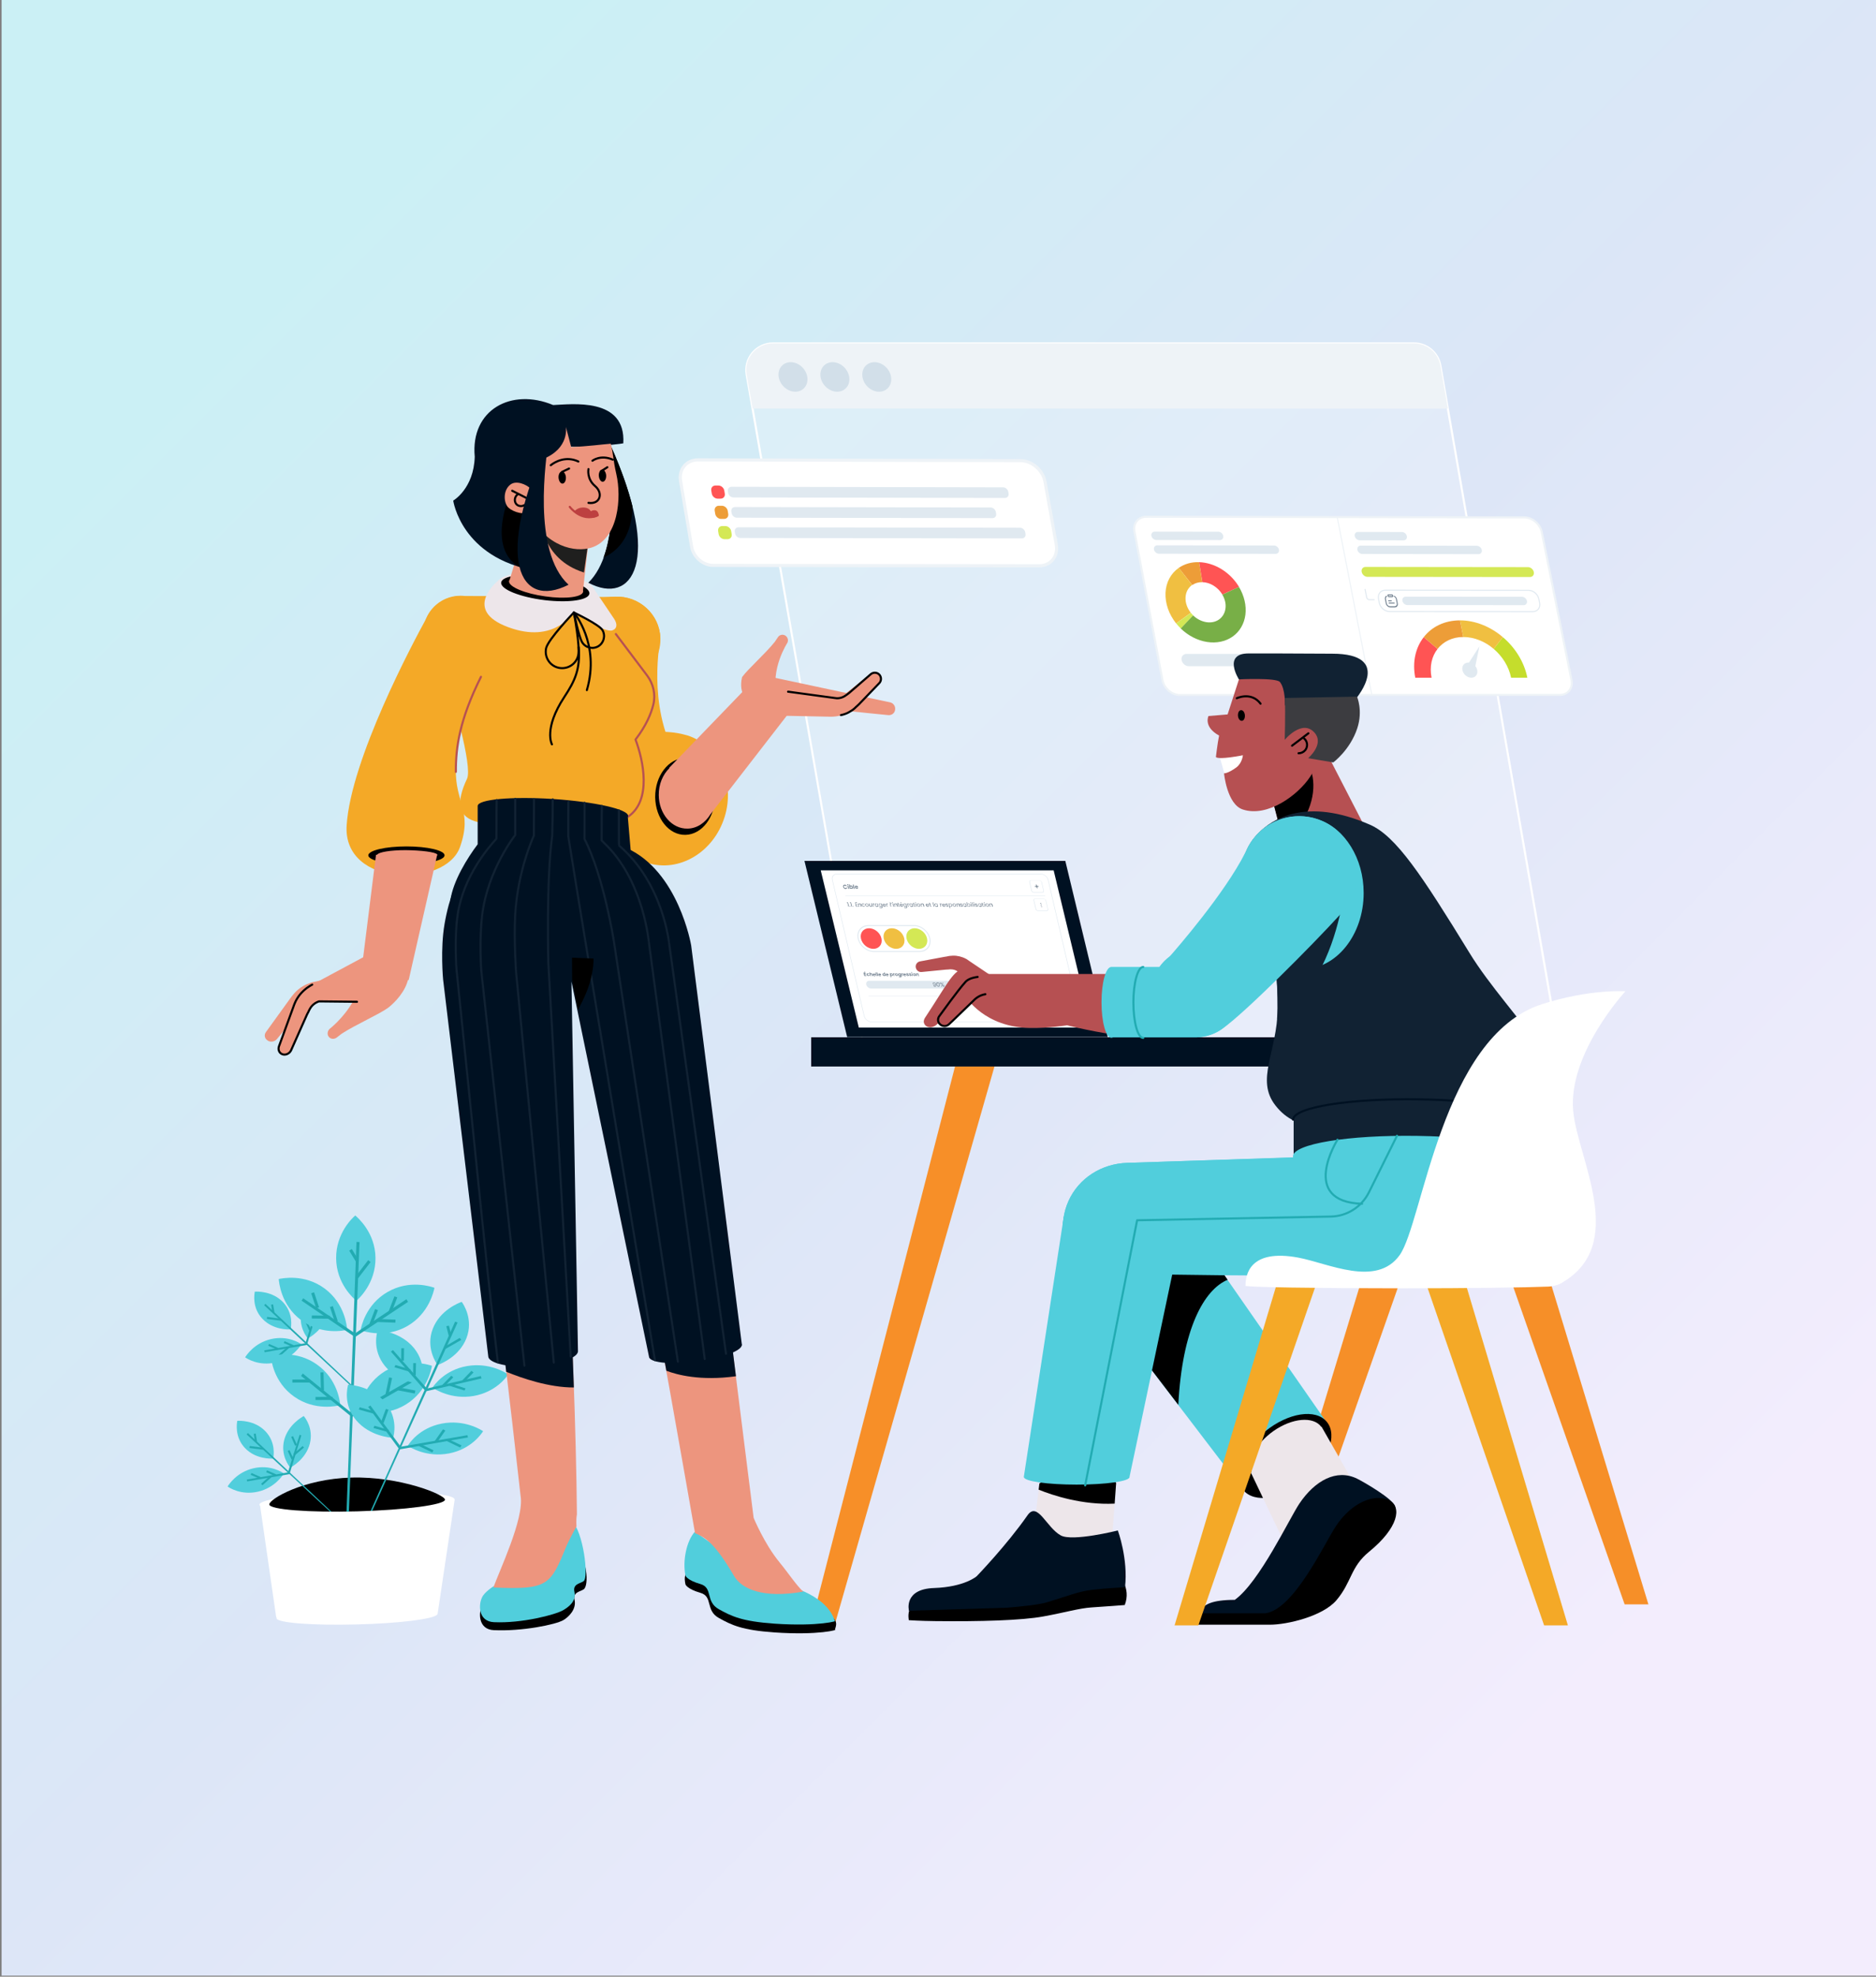 <?xml version="1.0" encoding="UTF-8"?>
<svg id="Layer_1" xmlns="http://www.w3.org/2000/svg" width="1800" height="1896.2" xmlns:xlink="http://www.w3.org/1999/xlink" version="1.1" viewBox="0 0 1800 1896.2">
  <rect x="0" y="0" width="1800" height="1896.2" fill="#808080" stroke="none"/>
  <!-- Generator: Adobe Illustrator 29.4.0, SVG Export Plug-In . SVG Version: 2.1.0 Build 152)  -->
  <defs>
    <style>
      .st0 {
        fill: #ede6ea;
      }

      .st0, .st1, .st2, .st3, .st4, .st5, .st6, .st7, .st8, .st9, .st10, .st11, .st12, .st13, .st14, .st15, .st16, .st17 {
        fill-rule: evenodd;
      }

      .st18, .st19, .st20, .st21, .st22, .st23, .st24, .st25, .st26 {
        fill: none;
      }

      .st18, .st27, .st28 {
        stroke: #eef3f7;
      }

      .st1 {
        fill: #eef3f7;
      }

      .st29 {
        fill: #e0e9f0;
      }

      .st30, .st15 {
        fill: #51cedc;
      }

      .st31 {
        fill: #f0bf41;
      }

      .st2, .st32, .st27, .st11, .st33, .st28 {
        fill: #fff;
      }

      .st3, .st34 {
        fill: #ed957e;
      }

      .st35 {
        fill: #d4e855;
      }

      .st36 {
        fill: #ed9d38;
      }

      .st4 {
        fill: #3c3c40;
      }

      .st37 {
        fill: #78af47;
      }

      .st5 {
        fill: #d2dfe9;
      }

      .st6 {
        fill: #bd4040;
      }

      .st38 {
        fill: #ff5454;
      }

      .st39 {
        fill: #22abb2;
      }

      .st7 {
        fill: #ec967e;
      }

      .st40 {
        fill: #677787;
      }

      .st41 {
        fill: url(#linear-gradient);
      }

      .st32, .st25 {
        stroke: #e0e9f0;
      }

      .st19 {
        stroke: #000;
      }

      .st19, .st20, .st27, .st21, .st22, .st23, .st24, .st26 {
        stroke-width: 2px;
      }

      .st19, .st20, .st21, .st22, .st23 {
        stroke-linejoin: round;
      }

      .st19, .st20, .st21, .st22, .st23, .st24 {
        stroke-linecap: round;
      }

      .st8 {
        fill: #f4a927;
      }

      .st20 {
        stroke: #b65152;
      }

      .st9 {
        fill: #012;
      }

      .st42 {
        fill: #f6f8fa;
      }

      .st10 {
        fill: #f68f28;
      }

      .st11 {
        isolation: isolate;
        opacity: .2;
      }

      .st21 {
        stroke: #22abb2;
      }

      .st13 {
        fill: #123;
      }

      .st22 {
        stroke: #bd4040;
      }

      .st14, .st43 {
        fill: #b65052;
      }

      .st23 {
        stroke: #123;
      }

      .st28 {
        stroke-width: 3px;
      }

      .st28, .st24, .st26 {
        stroke-miterlimit: 10;
      }

      .st24 {
        stroke: #012;
      }

      .st16 {
        fill: #1f1f1e;
      }

      .st17 {
        fill: #f78f28;
      }

      .st26 {
        stroke: #fff;
      }

      .st44 {
        fill: #c5dd2c;
      }
    </style>
    <linearGradient id="linear-gradient" x1="241.99" y1="1608.45" x2="1548.79" y2="301.65" gradientTransform="translate(0 1896) scale(1 -1)" gradientUnits="userSpaceOnUse">
      <stop offset="0" stop-color="#cbf0f5"/>
      <stop offset=".5" stop-color="#dce6f7"/>
      <stop offset="1" stop-color="#f3edfd"/>
    </linearGradient>
  </defs>
  <g id="Layer_5">
    <rect class="st41" x="1.54" y="-1" width="1800" height="1896.2"/>
  </g>
  <g id="Layer_4">
    <g id="Scheme">
      <path class="st26" d="M1381.99,350.64c-2.17-12.26-12.81-21.21-25.27-21.21h-615c-15.95,0-28.04,14.39-25.27,30.1l111.56,642.07h667.1l-113.12-650.96h0Z"/>
      <path class="st11" d="M1381.99,350.64c-2.17-12.26-12.81-21.21-25.27-21.21h-615c-15.95,0-28.04,14.39-25.27,30.1l112.76,639.84,666.51-2.74-113.73-645.98h0Z"/>
      <path class="st1" d="M722.14,391.94l-5.73-32.59c-2.74-15.61,9.27-29.91,25.11-29.91h615.32c12.38,0,22.97,8.89,25.11,21.08l7.28,41.42h-667.1,0Z"/>
      <path class="st5" d="M758.65,347.43c7.58,0,14.72,6.34,15.94,14.16,1.22,7.82-3.94,14.16-11.52,14.16s-14.72-6.34-15.94-14.16c-1.22-7.82,3.94-14.16,11.52-14.16Z"/>
      <path class="st5" d="M798.86,347.43c7.59,0,14.72,6.34,15.94,14.16,1.22,7.82-3.94,14.16-11.53,14.16s-14.72-6.34-15.94-14.16c-1.22-7.82,3.94-14.16,11.52-14.16h.01Z"/>
      <path class="st5" d="M839.04,347.43c7.59,0,14.72,6.34,15.94,14.16,1.22,7.82-3.94,14.16-11.52,14.16s-14.72-6.34-15.94-14.16c-1.22-7.82,3.94-14.16,11.52-14.16Z"/>
      <g>
        <g>
          <path class="st28" d="M997.05,542.75l-312.7-.35c-9.79-.01-19.09-8.08-20.76-18.01l-10.59-62.86c-1.9-11.3,5.6-20.43,16.76-20.4l309.25.71c11.07.03,21.68,9.16,23.7,20.41l10.77,60.06c2.03,11.3-5.33,20.46-16.43,20.45h0Z"/>
          <g>
            <path class="st35" d="M698.05,517.23h-2.89c-2.65,0-5.18-2.18-5.63-4.86l-.49-2.91c-.45-2.68,1.33-4.85,3.98-4.84h2.89c2.65,0,5.17,2.18,5.63,4.86l.5,2.91c.46,2.68-1.33,4.85-3.98,4.85h-.01Z"/>
            <path class="st36" d="M694.75,497.78h-2.88c-2.65,0-5.17-2.18-5.63-4.86l-.49-2.91c-.45-2.68,1.33-4.84,3.98-4.84h2.88c2.65,0,5.17,2.18,5.63,4.86l.49,2.91c.46,2.68-1.33,4.84-3.98,4.84Z"/>
            <path class="st38" d="M691.45,478.35h-2.88c-2.65-.01-5.17-2.18-5.62-4.86l-.49-2.91c-.45-2.67,1.33-4.83,3.98-4.83h2.88c2.65.01,5.17,2.18,5.62,4.85l.49,2.91c.45,2.67-1.33,4.84-3.98,4.83h0Z"/>
            <path class="st29" d="M964.23,477.68l-260.54-.49c-2.36,0-4.61-1.94-5.02-4.33l-.27-1.59c-.41-2.38,1.18-4.31,3.55-4.31l260.46.52c2.35,0,4.6,1.93,5.02,4.31l.28,1.59c.42,2.38-1.14,4.3-3.49,4.3h.01Z"/>
            <path class="st29" d="M952.29,497.02l-245.29-.41c-2.37,0-4.61-1.94-5.02-4.33l-.27-1.59c-.41-2.39,1.18-4.32,3.55-4.31l245.21.43c2.35,0,4.6,1.94,5.03,4.32l.28,1.59c.42,2.38-1.14,4.31-3.49,4.3h0Z"/>
            <path class="st29" d="M980.48,516.45l-270.16-.39c-2.37,0-4.62-1.94-5.02-4.33l-.27-1.59c-.41-2.39,1.18-4.32,3.55-4.32l270.08.42c2.35,0,4.6,1.94,5.03,4.32l.28,1.59c.43,2.38-1.13,4.31-3.49,4.31h0Z"/>
          </g>
        </g>
        <g>
          <path class="st27" d="M1099.84,495.72l362.75.61c7.69.01,15.16,6.35,16.74,14.2l28.46,141.76c1.59,7.93-3.35,14.32-11.09,14.32l-364.56.11c-7.8,0-15.29-6.41-16.79-14.38l-26.84-142.4c-1.49-7.89,3.57-14.23,11.33-14.22h0Z"/>
          <line class="st18" x1="1282.96" y1="495.67" x2="1316.32" y2="667.04"/>
          <path class="st35" d="M1306.51,548.58c-.51-2.63,1.15-4.75,3.73-4.74l155.84.18c2.57,0,5.06,2.12,5.59,4.75.53,2.63-1.12,4.74-3.69,4.74l-155.88-.16c-2.58,0-5.07-2.12-5.58-4.76h-.01Z"/>
          <path class="st25" d="M1309.72,565.03l1.57,8.05c.24,1.24,1.36,2.2,2.58,2.2h5.02"/>
          <path class="st32" d="M1322.69,574.55c-.92-4.68,2.01-8.41,6.59-8.41l137.33.12c4.57,0,8.96,3.73,9.89,8.41l.73,3.65c.94,4.68-1.96,8.4-6.53,8.4l-137.41-.09c-4.59,0-8.97-3.74-9.89-8.43l-.72-3.66h.01Z"/>
          <path class="st40" d="M1335.1,576.83h-2.65c-.21,0-.47-.22-.52-.44s.13-.44.34-.44h2.65c.21,0,.47.22.52.44.11.22-.06.44-.34.44ZM1338.22,578.51c-.04-.22-.3-.44-.52-.44h-5.02c-.21,0-.39.22-.34.44s.3.44.52.44h5.02c.29,0,.39-.22.34-.44h0ZM1341.1,578.96l-.83-4.24c-.26-1.32-1.2-2.49-2.41-3.15-.24-.15-.52-.07-.54.15-.1.22.03.51.26.59.96.51,1.63,1.39,1.82,2.34l.83,4.24c.3,1.54-.69,2.71-2.12,2.71h-4.37c-1.51,0-2.9-1.25-3.18-2.71l-.83-4.24c-.19-.95.13-1.9.9-2.34.19-.15.22-.37.03-.59-.19-.22-.42-.29-.6-.15-.95.66-1.43,1.83-1.18,3.14l.83,4.24c.39,1.98,2.29,3.66,4.3,3.66h4.37c1.86,0,3.12-1.61,2.72-3.65h0ZM1336.69,571.78l-.11-.59c-.11-.59-.63-1.02-1.2-1.02h-3.22c-.57,0-.92.44-.8,1.02l.11.59c.11.59.63,1.02,1.2,1.03h3.22c.57,0,.9-.51.8-1.02h0ZM1335.54,571.05c.07,0,.09.07.1.15l.11.59c.01.07-.04.15-.04.15h-3.22c-.07,0-.16-.08-.17-.15l-.11-.59c-.01-.07.04-.15.11-.15h3.22Z"/>
          <path class="st44" d="M1441.98,611.22l-8.78,11.28c8.27,7.04,14.51,16.8,16.66,27.59h15.61c-3.03-15.19-11.79-28.98-23.49-38.87h0Z"/>
          <path class="st38" d="M1357.92,650.11h15.65c-2.12-10.8.19-20.57,5.76-27.61l-13.26-11.3c-7.79,9.97-11.13,23.7-8.14,38.91h-.01Z"/>
          <path class="st36" d="M1366.06,611.2l13.26,11.3c5.49-7.04,14.16-11.44,24.69-11.43l-3.16-15.97c-14.82,0-27.08,6.14-34.79,16.1h0Z"/>
          <path class="st31" d="M1400.85,595.1l3.16,15.97c10.53,0,20.91,4.33,29.19,11.44l8.78-11.28c-11.64-9.96-26.31-16.12-41.13-16.13h0Z"/>
          <path class="st29" d="M1419.52,619.94l-10.02,15.62h-.65c-3.94,0-6.46,3.23-5.66,7.27s4.59,7.27,8.54,7.27,6.46-3.23,5.66-7.27c-.28-1.4-.9-2.72-1.83-3.82l3.96-19.07Z"/>
          <path class="st29" d="M1348.77,572.38l111.58.09c2.14,0,4.29,1.83,4.73,4.02h0c.44,2.19-.98,4.02-3.13,4.02l-111.61-.08c-2.15,0-4.3-1.83-4.73-4.03h0c-.43-2.2,1-4.02,3.15-4.02h.01Z"/>
          <path class="st29" d="M1305.54,523.4l111.51.15c2.14,0,4.29,1.83,4.72,4.01h0c.43,2.19-.99,4.01-3.13,4l-111.54-.14c-2.15,0-4.29-1.83-4.72-4.02h0c-.43-2.19,1.01-4.01,3.15-4.01h.01Z"/>
          <path class="st29" d="M1302.97,510.27l42.19.06c2.14,0,4.29,1.83,4.72,4.01h0c.43,2.19-1,4.01-3.14,4l-42.2-.06c-2.15,0-4.29-1.83-4.72-4.02h0c-.43-2.19,1.01-4.01,3.15-4h0Z"/>
          <path class="st29" d="M1110.41,523.13l112.02.15c2.15,0,4.3,1.83,4.72,4.02h0c.42,2.19-1.02,4.02-3.17,4.01l-112.04-.14c-2.16,0-4.3-1.83-4.72-4.03h0c-.41-2.19,1.04-4.02,3.19-4.02h0Z"/>
          <path class="st29" d="M1107.93,509.97l61.05.09c2.15,0,4.3,1.83,4.71,4.02h0c.42,2.19-1.03,4.01-3.18,4.01l-61.06-.09c-2.16,0-4.3-1.83-4.71-4.03h0c-.41-2.19,1.04-4.02,3.19-4.01h0Z"/>
          <path class="st38" d="M1188.86,563.02c-4.12-6.89-9.91-12.75-16.75-17-6.76-4.18-14.32-6.53-21.62-6.75l3.15,19.18c3.68.08,7.43,1.25,10.85,3.38s6.28,5.06,8.38,8.51l16-7.31h-.01Z"/>
          <path class="st36" d="M1150.48,539.27c-7.23-.23-13.99,1.67-19.45,5.47l12.91,16.49c2.73-1.9,6.07-2.85,9.68-2.77l-3.15-19.18h0Z"/>
          <path class="st31" d="M1131.04,544.73c-3.82,2.63-6.83,6.07-9.08,10.17-2.17,4.1-3.45,8.79-3.67,13.7-.21,4.99.55,10.12,2.29,15.19,1.75,5.07,4.45,9.84,7.88,14.25l14.13-10.2c-1.71-2.2-3.09-4.55-3.94-7.12-.9-2.49-1.25-5.06-1.14-7.56.1-2.49.74-4.84,1.79-6.89,1.12-2.05,2.66-3.81,4.49-5.13l-12.75-16.42h0Z"/>
          <path class="st35" d="M1128.54,598.04c1.33,1.69,2.86,3.31,4.38,4.85l11.95-12.55c-.79-.73-1.52-1.54-2.19-2.42l-14.14,10.12Z"/>
          <path class="st37" d="M1132.91,602.89c7.23,6.98,16.17,11.54,25.29,12.94,9.13,1.4,17.85-.44,24.63-5.28,6.72-4.77,11.04-12.26,12.12-20.92,1.08-8.65-1.09-18.11-6.17-26.61l-15.98,7.39c2.54,4.25,3.65,8.95,3.03,13.27-.54,4.33-2.71,8.07-6.06,10.49-3.35,2.42-7.71,3.37-12.31,2.64-4.6-.74-9.07-3.02-12.68-6.47l-11.88,12.55h.01Z"/>
          <path class="st42" d="M1210.44,627.31h75.52c3.16.01,6.26,2.66,6.89,5.89.63,3.23-1.45,5.88-4.61,5.88h-75.54l-2.25-11.77h-.01Z"/>
          <path class="st29" d="M1133.74,633.19c-.61-3.24,1.48-5.89,4.65-5.89l128.87.02c3.16,0,6.26,2.65,6.89,5.88s-1.45,5.88-4.61,5.88h-128.92c-3.17,0-6.27-2.65-6.88-5.89Z"/>
        </g>
      </g>
    </g>
    <g id="Background">
      <g id="Plant">
        <path class="st2" d="M436.25,1438.56l-16.45,110.15h-.25c-2.93,4.33-36.21,8.54-76.88,9.56-42.71,1.15-77.26-1.53-77.39-5.99,0-.25.13-.51.38-.76h-.64l-15.43-106.97c-.38-.38-.64-.76-.64-1.15-.13-5.48,41.82-10.96,93.45-12.37,51.76-1.4,93.71,1.91,93.71,7.27,0,.09.04.17.13.25h.01Z"/>
        <path class="st12" d="M337.19,1417.4c46.53-1.27,89.63,16.32,89.75,21.16s-37.61,9.94-84.14,11.22-84.4-1.66-84.4-6.63c-.13-4.97,32.13-24.48,78.79-25.75Z"/>
      </g>
    </g>
    <g id="Character_21">
      <g id="Table1">
        <path class="st17" d="M954.25,1022.81h-37.86l-138.07,534.95h22.82l153.12-534.95h-.01Z"/>
        <path class="st9" d="M778.31,995.02h449.79v28.05h-449.79v-28.05h0Z"/>
      </g>
      <g id="Part_of_the_chair1">
        <path class="st10" d="M1445.98,1217.49h37.86l97.79,321.53h-22.82l-112.83-321.53h0Z"/>
        <path class="st10" d="M1347.43,1217.49h-37.86l-97.79,321.53h22.82l112.83-321.53h0Z"/>
      </g>
      <g id="Head2">
        <path class="st2" d="M1170.22,725.76l29.83-8.41,6.88,24.48-29.83,8.41-6.88-24.48Z"/>
        <path class="st14" d="M1213.95,740.55l56.35-23.46,39.27,76.24-74.2,28.43-21.42-81.21h0Z"/>
        <path class="st12" d="M1231.16,806.2l-17.21-65.66,35.06-14.66c12.62,10.33,15.04,33.28,4.72,54.57-5.48,11.6-13.64,20.53-22.57,25.75h0Z"/>
        <path class="st14" d="M1191.51,643.14l-13.64,42.2-18.36,1.53s-5.1,10.33,10.2,18.74c-1.53,7.27-3.06,20.53-3.06,20.53,0,0,.38,2.04,13.51.38,7.78-1.02,12.37-2.04,12.37-2.04,0,0-.51,7.52-6.5,11.86-8.16,5.86-11.6,5.48-11.6,5.48,0,0,2.8,29.71,17.98,34.68,23.84,7.9,53.16-13.9,64.64-31.36,18.23-27.54,14.79-75.6-.64-61.45-.13.13-8.67-61.96-64.89-40.54h0Z"/>
        <path class="st13" d="M1301.53,669.53s35.82-42.45-23.33-42.45c-26.65,0-44.88-.38-80.32-.25-24.99.13-9.18,24.86-9.18,24.86,0,0,35.95-1.78,39.39,2.55,5.35,6.63,4.84,22.31,4.84,22.31l68.59-7.01h.01Z"/>
        <path class="st4" d="M1302.3,698.6c-6.88,20.91-23.08,32.77-23.08,32.77l-24.1-4.08s15.81-13.26,6.25-24.35c-11.86-13.64-28.69,6.76-28.69,6.76,0,0,.76-24.48.13-40.16l69.23-1.27c0,.13,5.86,13.26.25,30.34h0Z"/>
        <path class="st19" d="M1251.17,708.29c3.44,2.8,3.95,7.9,1.15,11.35-1.66,1.91-3.95,2.93-6.37,2.93"/>
        <path class="st19" d="M1255.38,703.45l-15.68,11.86"/>
        <path class="st19" d="M1186.66,669.79s13.9-6.63,22.82,5.23"/>
        <path class="st12" d="M1190.62,681.26c-1.78.13-3.06,2.55-2.8,5.48.25,2.8,2.04,4.97,3.82,4.72,1.78-.13,3.06-2.55,2.8-5.48-.25-2.8-1.91-4.97-3.82-4.72Z"/>
      </g>
      <g id="Body2">
        <path class="st13" d="M1479.77,1073.94h1.02v35.95c-9.43-10.2-59.03-18.74-118.82-19.63-63.36-1.02-115.51,6.88-120.73,17.85v-33.15c-6.37-3.19-12.24-7.78-17.47-14.53-19.38-24.73,1.66-51.12,2.17-93.07.25-26.9-2.93-55.46-7.14-81.08-16.45-9.56-27.54-27.41-27.54-47.94,0-15.43,6.25-29.32,16.45-39.39,12.75-13,45.26-34.68,106.84-7.78,24.99,10.96,49.72,48.45,95.24,122.65,38.5,63.24,122.9,132.59,69.99,160.13h-.01Z"/>
        <path class="st24" d="M1240.72,1074.06c.13-11.86,54.44-20.53,121.12-19.51,66.81,1.02,120.73,11.47,120.48,23.2"/>
        <path class="st15" d="M1191.25,834.63c0-.64.13-1.4.13-2.04,0-.25.13-.51.13-.76.13-.64.13-1.27.25-2.04,0-.25.13-.51.13-.76.13-.64.25-1.4.38-2.04,0-.25.13-.38.13-.64.13-.64.25-1.4.51-2.04,0-.13.13-.38.13-.51.25-.76.38-1.4.64-2.17,0-.13.13-.25.13-.38.25-.76.51-1.53.76-2.17,0-.13.13-.13.13-.25.25-.76.64-1.53.89-2.29,0,0,0-.13.13-.13.38-.76.64-1.53,1.02-2.29v-.13c.38-.76.76-1.53,1.15-2.29h0c2.55-4.72,5.86-9.05,9.69-12.75,10.07-9.94,23.84-16.06,39.01-16.06,6.12,0,12.11,1.02,17.59,2.93.38.13.76.25,1.15.38.13,0,.13.13.25.13,24.73,8.67,42.84,36.84,42.84,70.25,0,40.29-26.26,73.05-58.65,73.05-9.43,0-18.36-2.8-26.39-7.78-1.27-12.24-2.93-24.22-4.84-35.57-14.28-8.29-24.48-22.95-27.03-40.03-.13-1.15-.25-2.29-.38-3.44v-.51c-.13-1.27-.13-2.68-.13-3.95,0-1.02,0-1.91.13-2.8.13-.38.13-.64.13-.89v-.03Z"/>
        <path class="st13" d="M1225.29,977.42c.25-3.31.51-6.63.51-10.2.25-26.9-2.93-55.46-7.14-81.08-6.25-3.7-11.86-8.54-16.19-14.41,20.02-35.06,51.51-63.11,90.52-56.99,0,0,1.91,117.42-67.7,162.68h0Z"/>
      </g>
      <g id="Left_leg1">
        <path class="st15" d="M1457.46,1124.93l.38,72.16s-84.53,22.69-171.35,25.63c-60.69,2.04-112.45-.38-112.45-.38l99.32,142.79-80.45,64.38-159.11-208.58c-15.04-20.78-18.36-47.17-8.54-68.97,9.82-21.67,31.49-35.7,56.35-36.46l159.11-5.1c-.13-.38-.13-.76-.13-1.15.13-11.86,52.65-20.65,119.33-19.63,66.81,1.02,120.73,11.47,120.48,23.2,0,4.59-8.54,8.8-22.95,12.11h.01Z"/>
        <path class="st12" d="M1213.82,1373.16c22.18-18.1,48.7-22.18,59.28-9.18,10.58,13,1.27,38.12-20.91,56.22s-48.7,22.18-59.28,9.18-1.27-38.12,20.91-56.22Z"/>
        <path class="st0" d="M1295.41,1416.5l-59.54,70.89-35.7-74.84.51-.38c-3.95-11.09,4.72-27.79,21.16-39.39,17.98-12.62,38.25-14.41,45.9-4.08l.25-.13,27.41,47.94h0Z"/>
        <path class="st9" d="M1246.71,1442.39c15.04-22.31,35.7-33.53,55.33-23.97,5.23,2.55,35.19,19.51,36.59,26.9,2.04,11.09-27.92,14.92-45.51,30.09-17.72,15.3-28.18,43.22-46.79,56.99-10.71,7.9-20.4,23.2-33.4,23.46-20.91.38-69.1-2.17-62.6-2.42,4.97-.13-9.56-18.74,34.42-18.74,23.59-16.83,52.4-78.02,61.96-92.3h0Z"/>
        <path class="st12" d="M1332.77,1439.2c-14.15-6.88-35.95,2.17-50.87,24.61-11.22,16.83-39.9,79.55-67.57,83.76h-69.61v10.96h73.69c16.57,0,50.74-8.03,63.87-23.46,14.92-17.59,13.26-31.87,31.49-46.66,27.67-22.57,31.87-42.96,19-49.21h0Z"/>
        <path class="st12" d="M1126.49,1190.33c31.62,0,62.85-6.12,64.13,32.51-10.45-.25-16.45-.51-16.45-.51l3.7,5.35c-22.57,9.43-43.6,47.04-47.3,119.97l-62.73-82.1v-.25c.13-41.31,26.26-74.96,58.65-74.96h0Z"/>
      </g>
      <g id="Right_leg1">
        <path class="st0" d="M1070.9,1423.01l-3.95,53.8s-20.65,15.17-38.76,12.62c-19.25-2.8-36.08-23.46-36.08-23.46l5.23-43.22h.51c1.78-3.31,17.08-5.99,35.95-6.25,20.27-.25,36.84,2.55,37.1,6.12v.38h0Z"/>
        <path class="st12" d="M1070.9,1422.75v.25h0l-1.4,19.38c-31.11,1.53-59.79-8.03-72.92-13.39l.76-6.12h.51c1.78-3.31,17.08-5.99,35.95-6.25,20.14-.25,36.84,2.42,37.1,6.12h0Z"/>
        <path class="st12" d="M1079.19,1539.66s-17.98,1.4-31.87,2.29c-11.86.76-25.12,4.84-46.28,8.67-20.65,3.82-61.07,4.97-103.65,4.46-14.41-.13-25.37-.89-25.37-.89,0,0-5.35-22.31,24.1-21.8,29.58.51,41.05-9.31,41.05-9.31,0,0,33.02-26.9,53.8-55.71,9.56-13.39,13.13,12.24,26.77,20.65,11.22,6.88,20.78-.25,20.78-.25,0,0,53.04,19.38,40.67,51.89Z"/>
        <path class="st9" d="M1079.44,1522.58s-18.23.89-32.13,2.55c-11.86,1.4-21.8,5.48-42.58,11.86-7.78,2.42-24.99,4.08-38.37,5.23l-94.22,2.93s-5.48-20.78,23.97-21.8c29.58-1.02,41.05-11.35,41.05-11.35,0,0,28.81-29.83,48.7-58.39,9.56-13.77,18.1,11.6,31.87,19.25,11.22,6.25,54.82-4.72,54.82-4.72,0,0,10.07,27.28,6.88,54.44h.01Z"/>
        <path class="st15" d="M1083.78,1416.63v.25c0,4.08-22.69,7.27-50.74,7.27s-49.98-3.19-50.61-7.14h-.13l38.37-249.88,115.38,1.91-52.27,247.59Z"/>
        <path class="st30" d="M1033.8,1220.93c-15.04-20.78-18.36-47.17-8.54-68.97,9.82-21.67,31.49-35.7,56.35-36.46l375.72-12.49.51,94.09s-84.53,22.69-171.35,25.63c-60.69,2.04-182.44-.38-182.44-.38l-70.25-1.4v-.02Z"/>
        <path class="st21" d="M1283.3,1093.31s-37.35,59.41,23.59,61.45"/>
        <path class="st21" d="M1041.2,1424.92l49.85-254.34,185.75-3.57c15.55-.25,29.58-9.18,36.59-23.08l27.03-54.44"/>
      </g>
      <g id="Chair1">
        <path class="st8" d="M1368.72,1232.53h37.86l97.79,326.63h-22.82l-112.83-326.63h0Z"/>
        <path class="st8" d="M1262.65,1232.53h-37.86l-97.79,326.63h22.82l112.83-326.63h0Z"/>
        <path class="st2" d="M1509.47,1065.78c4.21,45.9,53.55,128.89-12.11,165.48-3.06,1.66-9.05,2.93-11.6,2.93-21.55.89-76.24,1.66-140.5,1.66-83,0-150.18-1.15-150.18-2.42-.13-10.71,4.08-35.7,50.61-27.03,28.69,5.35,74.96,28.81,97.28-2.42,22.31-31.24,40.03-209.72,136.54-240.7,46.02-14.79,80.06-12.37,80.06-12.37,0,0-55.2,59.67-50.1,114.87h0Z"/>
      </g>
      <g id="Laptop1">
        <path class="st9" d="M771.87,825.83h250.28l40.7,168.93h-250.01l-40.97-168.93Z"/>
        <path class="st2" d="M787.48,834.89h223.48l36.29,150.82h-223.24l-36.53-150.82Z"/>
        <g>
          <g>
            <path class="st33" d="M803.5,838.33h194.91c3.32,0,6.56,2.55,7.38,5.61l30.48,130.81c.68,3.06-1.43,5.61-4.74,5.61h-194.82c-3.31,0-6.56-2.55-7.38-5.61l-30.57-130.81c-.81-3.06,1.29-5.61,4.74-5.61Z"/>
            <path class="st29" d="M1031.45,980.61h-194.82c-3.44,0-6.91-2.68-7.69-5.86l-30.57-130.81c-.78-3.19,1.49-5.87,4.94-5.87h194.91c3.44,0,6.91,2.68,7.69,5.87l30.48,130.81c.74,3.31-1.5,5.86-4.94,5.86h0ZM803.43,838.59c-3.19,0-5.26,2.42-4.54,5.36l30.57,130.81c.72,2.93,3.88,5.35,7.06,5.35h194.82c3.19,0,5.26-2.42,4.54-5.35l-30.48-130.81c-.72-2.93-3.87-5.36-7.06-5.36h-194.91Z"/>
          </g>
          <path class="st42" d="M907.43,940.85h77.15c2.04,0,4.13,1.66,4.59,3.7h0c.46,2.04-.77,3.7-2.81,3.7h-77.14l-1.78-7.39h-.01Z"/>
          <path class="st29" d="M831.17,944.54c-.46-2.04.77-3.7,2.81-3.7h131.72c2.04,0,4.13,1.66,4.59,3.7h0c.46,2.04-.77,3.7-2.81,3.7h-131.72c-2.04,0-4.13-1.66-4.59-3.7h0Z"/>
          <path class="st40" d="M895.61,945.31h.51c.15.38.46.64.97.64.64,0,.74-.38.55-1.53-.11.38-.4.51-.91.51-.77,0-1.39-.51-1.56-1.27s.1-1.27.99-1.27c1.15,0,1.57.76,1.86,2.04s.2,2.04-.82,2.04c-.89,0-1.39-.51-1.6-1.15h.01ZM896.72,944.54c.51,0,.71-.25.63-.89-.11-.51-.52-.89-1.16-.89-.51,0-.74.38-.63.89s.52.89,1.16.89ZM898.66,944.42c-.32-1.15-.2-2.04.95-2.04s1.54.89,1.86,2.04.2,2.04-.95,2.04-1.54-.89-1.86-2.04ZM900.96,944.42c-.14-.89-.47-1.53-1.23-1.53s-.72.76-.55,1.53c.14.89.47,1.53,1.23,1.53.89,0,.72-.76.55-1.53ZM901.79,943.27c-.11-.51.08-.76.59-.76s.95.25,1.06.76-.12.89-.63.89-.91-.38-1.03-.89h.01ZM902.56,942.76c-.26,0-.42.13-.27.51.02.38.24.51.5.51s.42-.13.27-.51c-.18-.25-.37-.51-.5-.51ZM903.07,946.46l1.31-3.82h.51l-1.31,3.82h-.51ZM904.43,945.69c-.11-.51.12-.89.63-.89s.95.25,1.03.89c.11.51-.12.89-.63.89-.47-.13-.91-.38-1.03-.89ZM905.08,945.18c-.26,0-.42.13-.27.51.02.38.24.51.5.51s.42-.13.27-.51c-.02-.38-.24-.51-.5-.51Z"/>
          <g>
            <path class="st33" d="M989.15,844.58h8.29c.89,0,1.83.77,1.96,1.66l1.92,8.29c.26.89-.33,1.66-1.22,1.66h-8.29c-.89,0-1.83-.77-1.96-1.66l-1.92-8.29c-.23-1.02.33-1.66,1.22-1.66Z"/>
            <path class="st29" d="M1000.19,856.31h-8.29c-1.02,0-2.05-.89-2.31-1.79l-1.92-8.29c-.23-1.02.37-1.79,1.39-1.79h8.29c1.02,0,2.05.89,2.31,1.79l1.92,8.29c.26.89-.37,1.79-1.39,1.79ZM989.24,844.71c-.77,0-1.2.64-1.03,1.4l1.92,8.29c.17.77.89,1.4,1.65,1.4h8.29c.77,0,1.2-.64,1.03-1.4l-1.92-8.29c-.17-.77-.89-1.4-1.65-1.4h-8.29Z"/>
          </g>
          <g>
            <path class="st33" d="M995.71,961.88h28.69c.89,0,1.83.76,1.96,1.66l1.91,8.28c.26.89-.33,1.66-1.22,1.66h-28.69c-.89,0-1.83-.76-1.96-1.66l-1.91-8.28c-.26-.89.33-1.66,1.22-1.66Z"/>
            <path class="st29" d="M1027.15,973.6h-28.69c-1.02,0-2.05-.89-2.31-1.78l-1.91-8.28c-.23-1.02.37-1.78,1.39-1.78h28.69c1.02,0,2.05.89,2.31,1.78l1.91,8.28c.23,1.02-.37,1.78-1.39,1.78h0ZM995.77,962.13c-.76,0-1.2.64-1.03,1.4l1.91,8.28c.17.76.89,1.4,1.65,1.4h28.69c.76,0,1.2-.64,1.03-1.4l-1.91-8.28c-.17-.76-.89-1.4-1.65-1.4h-28.69,0Z"/>
          </g>
          <g>
            <path class="st33" d="M993.24,862.05h8.29c.89,0,1.83.77,1.96,1.66l1.91,8.29c.26.89-.33,1.66-1.22,1.66h-8.29c-.89,0-1.83-.77-1.96-1.66l-1.92-8.29c-.26-.89.33-1.66,1.22-1.66h.01Z"/>
            <path class="st29" d="M1004.25,873.91h-8.29c-1.02,0-2.05-.89-2.31-1.79l-1.92-8.29c-.23-1.02.37-1.79,1.39-1.79h8.29c1.02,0,2.05.89,2.31,1.79l1.91,8.29c.39.89-.37,1.79-1.39,1.79h.01ZM993.3,862.31c-.77,0-1.2.64-1.03,1.4l1.92,8.29c.17.77.89,1.4,1.65,1.4h8.29c.77,0,1.2-.64,1.03-1.4l-1.91-8.29c-.17-.77-.89-1.4-1.65-1.4h-8.3Z"/>
          </g>
          <path class="st40" d="M999,868.43c.26,0,.42-.13.36-.38-.06-.26-.28-.38-.53-.38s-.42.13-.36.38c.06.26.28.38.53.38Z"/>
          <path class="st40" d="M998.66,866.9c.26,0,.42-.13.36-.38-.06-.26-.28-.38-.53-.38s-.42.13-.36.38.28.38.53.38Z"/>
          <path class="st40" d="M999.44,870.09c.26,0,.42-.13.36-.38s-.28-.38-.53-.38-.42.13-.36.38c.09.13.28.38.53.38Z"/>
          <polygon class="st29" points="1024.73 955.63 833.34 955.63 833.19 955.25 1024.58 955.25 1024.73 955.63"/>
          <polygon class="st29" points="1002.88 859.5 811.3 859.5 811.15 859.12 1002.73 859.12 1002.88 859.5"/>
          <path class="st40" d="M809.01,850.7c-.32-1.15.44-2.04,1.46-2.04.89,0,1.64.51,2.07,1.28h-.89c-.28-.38-.62-.51-1.13-.51-.64,0-1.03.51-.86,1.28.17.77.8,1.28,1.43,1.28.38,0,.67-.13.78-.51h.89c-.08.77-.73,1.28-1.5,1.28-.99-.13-2.05-.89-2.24-2.04v-.02ZM813.84,852.62l-.69-3.06h.77l.69,3.06h-.77ZM813.51,849.17c-.26,0-.57-.26-.62-.51s.14-.51.4-.51.57.26.62.51-.14.51-.4.51ZM815.6,849.94c.07-.26.4-.51.91-.51.77,0,1.48.64,1.75,1.53.23,1.02-.2,1.66-1.1,1.66-.51,0-.82-.26-1.13-.51l.15.38h-.77l-.91-4.08h.77l.34,1.53h-.01ZM817.45,851.08c-.08-.64-.65-.89-1.03-.89s-.74.38-.63.89.65.89,1.03.89c.51,0,.74-.38.63-.89ZM819.2,852.62l-.91-4.08h.77l.91,4.08h-.77ZM821.43,850.06c-.38,0-.58.26-.56.64h1.4c-.02-.38-.46-.64-.84-.64ZM823.31,851.6c-.01.51-.41,1.02-1.17,1.02-.89,0-1.74-.64-1.87-1.53-.23-1.02.3-1.53,1.19-1.53s1.61.64,1.87,1.53c-.04.13.06.26.06.26h-2.42c.11.51.55.77.94.77s.42-.13.49-.38h.89l.04-.13h-.02Z"/>
          <path class="st40" d="M996.49,850.32c.09.13-.11.38-.23.38h-1.15l.32,1.15c.09.13-.11.38-.23.38s-.35-.13-.4-.38l-.32-1.15h-1.15c-.13,0-.35-.13-.4-.38-.09-.13.11-.38.23-.38h1.15l-.32-1.15c-.09-.13.11-.38.23-.38s.35.13.4.38l.32,1.15h1.15c.26,0,.35.13.4.38Z"/>
          <path class="st40" d="M1003.05,967.61c.09.13-.11.38-.23.38h-1.15l.32,1.15c.09.13-.11.38-.23.38s-.35-.13-.4-.38l-.32-1.15h-1.15c-.13,0-.35-.13-.4-.38-.09-.13.11-.38.23-.38h1.15l-.32-1.15c-.09-.13.11-.38.23-.38s.35.13.4.38l.32,1.15h1.15c.22.13.31.25.4.38Z"/>
          <path class="st40" d="M830.64,933.07l.11.51h-1.28l.17.76h1.15l.11.51h-1.15l.14.89h1.28l.11.51h-1.91l-.78-3.19h2.05ZM829.04,932.43l.91-.51.11.51-.91.51-.11-.51ZM831.52,934.98c-.17-.76.22-1.27.99-1.27.64,0,1.17.38,1.41.89h-.64c-.06-.25-.28-.38-.53-.38-.38,0-.58.25-.47.76.11.51.43.76.81.76.26,0,.42-.13.49-.38h.64c-.01.51-.37.89-1.01.89-.77,0-1.39-.51-1.69-1.27h0ZM834.87,936.26l-.83-3.44h.64l.32,1.15c.07-.25.36-.38.74-.38.64,0,1.04.38,1.21,1.15l.34,1.53h-.64l-.38-1.4c-.15-.38-.33-.64-.72-.64s-.58.25-.43.64l.38,1.4h-.64,0ZM838.49,934.22c-.26,0-.58.25-.52.51h1.28c-.02-.38-.37-.51-.75-.51h-.01ZM840.05,935.49c-.01.51-.37.89-1.01.89-.77,0-1.39-.51-1.56-1.27s.22-1.27.99-1.27,1.39.51,1.56,1.27c-.04.13.09.13.06.25h-1.91c.15.38.46.64.72.64s.42-.13.45-.25h.64l.07-.25h-.01ZM840.73,936.26l-.83-3.44h.64l.83,3.44h-.64ZM842.01,936.26l-.83-3.44h.64l.83,3.44h-.64ZM843.97,934.22c-.26,0-.58.25-.52.51h1.28c-.15-.38-.5-.51-.75-.51h-.01ZM845.41,935.49c-.01.51-.37.89-1.01.89-.77,0-1.39-.51-1.56-1.27s.22-1.27.99-1.27,1.39.51,1.56,1.27c-.04.13.09.13.06.25h-1.91c.15.38.46.64.72.64s.42-.13.45-.25h.64l.07-.25h-.01ZM846.82,934.98c-.17-.76.22-1.27.86-1.27.38,0,.73.13.91.38l-.29-1.27h.64l.83,3.44h-.64l-.15-.38c-.07.25-.36.38-.74.38-.64,0-1.26-.51-1.43-1.27h.01ZM848.86,934.98c-.11-.51-.55-.76-.81-.76-.38,0-.58.25-.47.76.11.51.55.76.81.76s.58-.25.47-.76ZM850.99,934.22c-.26,0-.58.25-.52.51h1.28c-.02-.38-.37-.51-.75-.51h-.01ZM852.55,935.49c-.01.51-.37.89-1.01.89-.77,0-1.39-.51-1.56-1.27s.22-1.27.99-1.27,1.39.51,1.56,1.27c-.04.13.09.13.06.25h-1.91c.15.38.46.64.72.64s.42-.13.45-.25h.64l.07-.25h-.01ZM854.46,934.09c.07-.25.36-.38.74-.38.64,0,1.26.51,1.43,1.27s-.22,1.27-.86,1.27c-.38,0-.69-.25-.91-.38l.34,1.53h-.64l-.86-3.82h.64l.11.51h0ZM856,934.98c-.11-.51-.55-.76-.81-.76-.38,0-.58.25-.47.76.11.51.55.76.81.76.38,0,.58-.25.47-.76ZM857.79,934.98l.29,1.27h-.64l-.57-2.55h.64l.15.38c.07-.25.36-.38.62-.38l.21.64h-.13c-.38,0-.67.13-.56.64h-.01ZM861.49,934.98c.17.76-.22,1.27-.99,1.27s-1.39-.51-1.56-1.27.22-1.27.99-1.27c.64,0,1.39.51,1.56,1.27ZM859.57,934.98c.11.51.43.76.81.76s.58-.25.47-.76c-.11-.51-.55-.76-.81-.76-.38,0-.58.25-.47.76ZM861.87,934.98c-.17-.76.22-1.27.86-1.27.38,0,.73.13.91.38l-.02-.38h.64l.57,2.55c.21.64-.1,1.27-.99,1.27-.77,0-1.3-.38-1.54-.89h.64c.06.25.4.38.66.38.38,0,.58-.25.43-.64l-.15-.38c-.07.25-.36.38-.74.38-.47-.13-1.1-.64-1.27-1.4h0ZM863.78,934.98c-.11-.51-.55-.76-.81-.76-.38,0-.58.25-.47.76.11.51.55.76.81.76.38,0,.58-.25.47-.76ZM865.82,934.98l.29,1.27h-.64l-.57-2.55h.64l.15.38c.07-.25.36-.38.62-.38l.21.64h-.13c-.51,0-.67.13-.56.64h-.01ZM867.95,934.22c-.26,0-.58.25-.52.51h1.28c-.15-.38-.5-.51-.75-.51h-.01ZM869.38,935.49c-.01.51-.37.89-1.01.89-.77,0-1.39-.51-1.56-1.27s.22-1.27.99-1.27,1.39.51,1.56,1.27c-.04.13.09.13.06.25h-1.91c.15.38.46.64.72.64s.42-.13.45-.25h.64l.07-.25h-.01ZM871.93,935.49c.15.38-.21.76-.85.76s-1.17-.38-1.28-.89h.64c.06.25.28.38.53.38s.42-.13.33-.25c-.11-.51-1.49-.13-1.72-1.15-.15-.38.21-.76.85-.76s1.04.38,1.16.89h-.64c-.06-.25-.28-.38-.53-.38s-.29.13-.33.25c.37.51,1.59.25,1.85,1.15h0ZM874.48,935.49c.15.38-.21.76-.85.76s-1.17-.38-1.28-.89h.64c.06.25.28.38.53.38s.42-.13.33-.25c-.11-.51-1.49-.13-1.72-1.15-.15-.38.21-.76.85-.76s1.04.38,1.16.89h-.64c-.06-.25-.28-.38-.53-.38s-.29.13-.33.25c.24.51,1.59.25,1.85,1.15h0ZM875.16,936.26l-.57-2.55h.64l.57,2.55h-.64ZM874.82,933.33c-.26,0-.47-.13-.53-.38-.06-.25.11-.38.36-.38s.47.13.53.38c.06.25-.11.38-.36.38ZM878.7,934.98c.17.76-.22,1.27-.99,1.27s-1.39-.51-1.56-1.27.22-1.27.99-1.27c.64,0,1.26.51,1.56,1.27ZM876.66,934.98c.11.51.43.76.81.76s.58-.25.47-.76-.55-.76-.81-.76-.58.25-.47.76ZM881.15,936.26l-.38-1.4c-.15-.38-.33-.64-.72-.64s-.58.25-.43.64l.38,1.4h-.64l-.57-2.55h.64l.02.38c.07-.25.36-.38.74-.38.64,0,1.17.38,1.21,1.15l.34,1.53h-.64l.04-.13h0Z"/>
          <path class="st40" d="M813.97,869.7l-.8-3.57h-.51l-.11-.51h1.02l.95,3.95h-.51l-.04.13h0ZM815.95,869.45c.06.26-.11.38-.23.38-.26,0-.35-.13-.4-.38-.06-.26.11-.38.23-.38.13,0,.35.13.4.38ZM816.9,869.7l-.8-3.57h-.51l-.11-.51h1.02l.95,3.95h-.51l-.04.13h0ZM818.88,869.45c.06.26-.11.38-.23.38-.26,0-.35-.13-.4-.38-.06-.26.11-.38.23-.38.13,0,.35.13.4.38ZM822.29,865.88l.15.38h-1.53l.29,1.28h1.4l.15.38h-1.4l.29,1.28h1.53l.15.38h-2.04l-.86-3.83h1.91l-.04.13h0ZM826.08,869.7l-.43-1.66c-.08-.64-.52-.89-1.03-.89s-.87.38-.66,1.02l.43,1.66h-.51l-.69-3.06h.51l.15.38c.07-.26.4-.51.91-.51.77,0,1.3.38,1.56,1.28l.4,1.79h-.64ZM826.89,868.17c-.26-.89.3-1.53,1.06-1.53s1.3.38,1.63,1.02h-.51c-.15-.38-.59-.64-.97-.64-.51,0-.87.38-.7,1.15s.7,1.15,1.21,1.15.71-.26.69-.64h.51c-.05.64-.41,1.02-1.17,1.02s-1.52-.51-1.75-1.53h0ZM833.39,868.17c.23,1.02-.3,1.53-1.19,1.53s-1.61-.64-1.87-1.53c-.23-1.02.3-1.53,1.19-1.53.77,0,1.61.64,1.87,1.53ZM830.84,868.17c.17.77.7,1.15,1.21,1.15s1-.38.83-1.15-.7-1.15-1.34-1.15c-.51,0-.87.38-.7,1.15ZM836.37,866.64l.69,3.06h-.51l-.11-.51c-.07.26-.4.51-.91.51-.64,0-1.42-.38-1.56-1.28l-.4-1.79h.51l.43,1.66c.08.64.52.89,1.03.89s.87-.38.66-1.02l-.43-1.66h.64l-.04.13h0ZM838.02,868.05l.43,1.66h-.51l-.69-3.06h.51l.11.51c.11-.38.4-.51.91-.51l.11.51h-.13c-.64,0-.96.26-.76.89h.02ZM839.39,868.17c-.26-.89.3-1.53,1.06-1.53.51,0,1.08.26,1.23.64l-.11-.51h.51l.69,3.06h-.51l-.11-.51c-.11.38-.43.64-.94.64-.69-.26-1.54-.89-1.8-1.79h-.02ZM842.07,868.17c-.17-.77-.7-1.15-1.34-1.15s-.87.38-.83,1.15c.17.77.7,1.15,1.34,1.15.51,0,1-.38.83-1.15ZM843.22,868.17c-.26-.89.3-1.53,1.06-1.53.51,0,1.08.26,1.23.64l-.11-.51h.51l.69,3.06c.14.89-.26,1.4-1.15,1.4-.77,0-1.42-.38-1.76-1.02h.51c.15.38.59.64,1.1.64s.87-.38.66-1.02l-.21-.64c-.11.38-.43.64-.94.64-.6-.13-1.32-.77-1.58-1.66h0ZM845.77,868.17c-.17-.77-.7-1.15-1.34-1.15-.51,0-.87.38-.83,1.15s.7,1.15,1.34,1.15,1-.38.83-1.15ZM848.12,867.03c-.51,0-.87.38-.76.89h1.91c-.11-.51-.65-.89-1.16-.89h.01ZM849.93,868.81c-.01.51-.41,1.02-1.17,1.02-.89,0-1.61-.64-1.87-1.53-.23-1.02.3-1.53,1.19-1.53s1.61.64,1.78,1.4c-.04.13.06.26.06.26h-2.42c.21.64.77.89,1.28.89s.71-.26.65-.51h.51-.01ZM851.03,868.05l.43,1.66h-.51l-.69-3.06h.51l.11.51c.11-.38.4-.51.91-.51l.11.51h-.13c-.64,0-.96.26-.76.89h.02ZM854.53,869.7l-.91-4.08h.51l.91,4.08h-.51ZM855.36,867.15h-.38l.1-1.28h.51l-.22,1.28h-.01ZM857.08,869.7l-.68-3.06h.51l.68,3.06h-.51ZM856.53,866.13c-.26,0-.35-.13-.4-.38s.11-.38.23-.38.35.13.4.38c.06.26-.11.38-.23.38ZM860.65,869.7l-.43-1.66c-.08-.64-.52-.89-1.03-.89s-.87.38-.66,1.02l.43,1.66h-.51l-.68-3.06h.51l.15.38c.07-.26.4-.51.91-.51.77,0,1.3.38,1.56,1.28l.4,1.79h-.65ZM861.88,868.94l-.4-1.79h-.38l-.15-.38h.38l-.17-.77h.51l.17.77h.77l.15.38h-.77l.4,1.79c.06.26.15.38.53.38h.38l.15.38h-.51c-.51,0-.95-.25-1.06-.77h0ZM864.7,867.03c-.51,0-.87.38-.76.89h1.91c-.11-.51-.65-.89-1.16-.89h.01ZM866.51,868.81c-.01.51-.41,1.02-1.17,1.02-.89,0-1.61-.64-1.87-1.53-.23-1.02.3-1.53,1.19-1.53s1.61.64,1.78,1.4c-.04.13.06.26.06.26h-2.42c.21.64.77.89,1.28.89s.71-.26.65-.51h.51-.01ZM863.84,866.01l.94-.64.15.38-1.07.64-.02-.38ZM866.94,868.17c-.26-.89.3-1.53,1.06-1.53.51,0,1.08.26,1.23.64l-.11-.51h.51l.68,3.06c.14.89-.26,1.4-1.15,1.4-.77,0-1.42-.38-1.76-1.02h.51c.15.38.59.64,1.1.64s.87-.38.66-1.02l-.21-.64c-.11.38-.43.64-.94.64-.6-.13-1.45-.77-1.58-1.66h0ZM869.49,868.17c-.17-.77-.7-1.15-1.34-1.15-.51,0-.87.38-.83,1.15.17.77.7,1.15,1.34,1.15s1-.38.83-1.15ZM871.31,868.05l.43,1.66h-.51l-.68-3.06h.51l.11.51c.11-.38.4-.51.91-.51l.11.51h-.13c-.64,0-.96.26-.76.89h.01ZM872.68,868.17c-.26-.89.3-1.53,1.06-1.53.51,0,1.08.26,1.23.64l-.11-.51h.51l.68,3.06h-.51l-.11-.51c-.11.38-.43.64-.94.64-.82-.26-1.54-.89-1.8-1.79h-.01ZM875.23,868.17c-.17-.77-.7-1.15-1.34-1.15-.51,0-.87.38-.83,1.15.17.77.7,1.15,1.34,1.15s1-.38.83-1.15ZM876.93,868.94l-.4-1.79h-.38l-.15-.38h.38l-.17-.77h.51l.17.77h.77l.15.38h-.77l.4,1.79c.06.26.15.38.53.38h.38l.15.38h-.51c-.64,0-.95-.25-1.06-.77h0ZM879.02,869.7l-.68-3.06h.51l.68,3.06h-.51ZM878.47,866.13c-.26,0-.35-.13-.4-.38-.06-.26.11-.38.23-.38s.35.13.4.38-.11.38-.23.38ZM882.88,868.17c.23,1.02-.3,1.53-1.19,1.53s-1.61-.64-1.87-1.53c-.23-1.02.3-1.53,1.19-1.53s1.61.64,1.87,1.53ZM880.33,868.17c.17.77.7,1.15,1.21,1.15s1-.38.83-1.15-.7-1.15-1.34-1.15c-.51,0-.87.38-.7,1.15ZM886.16,869.7l-.43-1.66c-.08-.64-.52-.89-1.03-.89s-.87.38-.66,1.02l.43,1.66h-.51l-.68-3.06h.51l.15.38c.07-.26.4-.51.91-.51.77,0,1.3.38,1.56,1.28l.4,1.79h-.65ZM889.58,867.03c-.51,0-.87.38-.76.89h1.91c-.11-.51-.52-.89-1.16-.89h.01ZM891.38,868.81c-.01.51-.41,1.02-1.17,1.02-.89,0-1.61-.64-1.87-1.53-.23-1.02.3-1.53,1.19-1.53s1.61.64,1.78,1.4c-.04.13.06.26.06.26h-2.42c.21.64.77.89,1.28.89s.71-.26.65-.51h.51-.01ZM892.24,868.94l-.4-1.79h-.38l-.15-.38h.38l-.17-.77h.51l.17.77h.77l.15.38h-.77l.4,1.79c.06.26.15.38.53.38h.38l.15.38h-.51c-.51,0-.82-.25-1.06-.77h0ZM895.85,869.7l-.91-4.08h.51l.91,4.08h-.51ZM896.66,868.17c-.26-.89.3-1.53,1.06-1.53.51,0,1.08.26,1.23.64l-.11-.51h.51l.68,3.06h-.51l-.11-.51c-.11.38-.43.64-.94.64-.69-.26-1.54-.89-1.8-1.79h-.01ZM899.34,868.17c-.17-.77-.7-1.15-1.34-1.15s-.87.38-.83,1.15.7,1.15,1.34,1.15c.51,0,1-.38.83-1.15ZM902.56,868.05l.43,1.66h-.51l-.68-3.06h.51l.11.51c.11-.38.4-.51.91-.51l.11.51h-.13c-.51,0-.84.26-.76.89h.01ZM905.26,867.03c-.51,0-.87.38-.76.89h1.91c-.11-.51-.65-.89-1.16-.89h.01ZM907.07,868.81c-.01.51-.41,1.02-1.17,1.02-.89,0-1.61-.64-1.87-1.53-.23-1.02.3-1.53,1.19-1.53s1.61.64,1.78,1.4c-.04.13.06.26.06.26h-2.42c.21.64.77.89,1.28.89s.71-.26.65-.51h.51-.01ZM909.96,868.94c.11.51-.25.89-.88.89-.77,0-1.3-.38-1.54-.89h.51c.06.26.37.51.88.51.38,0,.58-.26.52-.51-.21-.64-1.84-.26-2.16-1.4-.11-.51.25-.89.88-.89s1.17.38,1.41.89h-.51c-.06-.26-.37-.51-.75-.51s-.55.13-.49.38c.17.77,1.94.38,2.13,1.53h0ZM910.81,867.28c.11-.38.43-.64.94-.64.77,0,1.61.64,1.87,1.53s-.3,1.53-1.06,1.53c-.51,0-1.08-.26-1.23-.64l.46,2.04h-.51l-1.06-4.46h.51l.08.64h0ZM913.11,868.17c-.17-.77-.7-1.15-1.34-1.15-.51,0-.87.38-.83,1.15.17.77.7,1.15,1.34,1.15s1-.38.83-1.15ZM917.19,868.17c.23,1.02-.3,1.53-1.19,1.53s-1.61-.64-1.87-1.53c-.23-1.02.3-1.53,1.19-1.53.77,0,1.61.64,1.87,1.53ZM914.64,868.17c.17.77.7,1.15,1.21,1.15s1-.38.83-1.15-.7-1.15-1.34-1.15c-.51,0-.87.38-.7,1.15ZM920.47,869.7l-.43-1.66c-.08-.64-.52-.89-1.03-.89s-.87.38-.66,1.02l.43,1.66h-.51l-.68-3.06h.51l.15.38c.07-.26.4-.51.91-.51.77,0,1.3.38,1.56,1.28l.4,1.79h-.65ZM923.74,868.94c.11.51-.25.89-.88.89-.77,0-1.3-.38-1.54-.89h.51c.06.26.37.51.88.51.38,0,.58-.26.52-.51-.21-.64-1.84-.26-2.16-1.4-.11-.51.25-.89.88-.89s1.17.38,1.41.89h-.51c-.06-.26-.37-.51-.75-.51s-.55.13-.49.38c.17.77,1.81.38,2.13,1.53h0ZM924.08,868.17c-.26-.89.3-1.53,1.06-1.53.51,0,1.08.26,1.23.64l-.11-.51h.51l.68,3.06h-.51l-.11-.51c-.11.38-.43.64-.94.64-.82-.26-1.54-.89-1.8-1.79h-.01ZM926.63,868.17c-.17-.77-.7-1.15-1.34-1.15-.51,0-.87.38-.83,1.15.17.77.7,1.15,1.34,1.15s1-.38.83-1.15ZM928.28,867.28c.11-.38.43-.64.94-.64.77,0,1.61.64,1.87,1.53s-.3,1.53-1.06,1.53c-.51,0-1.08-.26-1.23-.64l.11.51h-.51l-.91-4.08h.51l.27,1.79h0ZM930.58,868.17c-.17-.77-.7-1.15-1.34-1.15-.51,0-.87.38-.83,1.15.17.77.7,1.15,1.34,1.15s1-.38.83-1.15ZM932.07,869.7l-.68-3.06h.51l.68,3.06h-.51ZM931.53,866.13c-.26,0-.35-.13-.4-.38-.06-.26.11-.38.23-.38s.35.13.4.38c.06.26.02.38-.23.38ZM933.48,869.7l-.91-4.08h.51l.91,4.08h-.51ZM934.88,869.7l-.68-3.06h.51l.68,3.06h-.51ZM934.34,866.13c-.26,0-.35-.13-.4-.38s.11-.38.23-.38.35.13.4.38-.11.38-.23.38ZM938.15,868.94c.11.51-.25.89-.88.89-.77,0-1.3-.38-1.54-.89h.51c.06.26.37.51.88.51.38,0,.58-.26.52-.51-.21-.64-1.84-.26-2.16-1.4-.11-.51.25-.89.88-.89s1.17.38,1.41.89h-.51c-.06-.26-.37-.51-.75-.51s-.55.13-.49.38c.3.77,1.93.38,2.13,1.53h0ZM938.62,868.17c-.26-.89.3-1.53,1.06-1.53.51,0,1.08.26,1.23.64l-.11-.51h.51l.68,3.06h-.51l-.11-.51c-.11.38-.43.64-.94.64-.82-.26-1.67-.89-1.8-1.79h-.01ZM941.17,868.17c-.17-.77-.7-1.15-1.34-1.15s-.87.38-.83,1.15.7,1.15,1.34,1.15,1-.38.83-1.15ZM942.74,868.94l-.4-1.79h-.38l-.15-.38h.38l-.17-.77h.51l.17.77h.77l.15.38h-.77l.4,1.79c.06.26.15.38.53.38h.38l.15.38h-.51c-.51,0-.82-.25-1.06-.77h0ZM944.96,869.7l-.68-3.06h.51l.68,3.06h-.51ZM944.29,866.13c-.26,0-.35-.13-.4-.38s.11-.38.23-.38.35.13.4.38.02.38-.23.38ZM948.82,868.17c.23,1.02-.3,1.53-1.19,1.53s-1.61-.64-1.87-1.53c-.23-1.02.3-1.53,1.19-1.53.77,0,1.61.64,1.87,1.53ZM946.27,868.17c.17.77.7,1.15,1.21,1.15s1-.38.83-1.15-.7-1.15-1.34-1.15c-.51,0-.87.38-.7,1.15ZM951.97,869.7l-.43-1.66c-.08-.64-.52-.89-1.03-.89s-.87.38-.66,1.02l.43,1.66h-.51l-.68-3.06h.51l.15.38c.07-.26.4-.51.91-.51.77,0,1.3.38,1.56,1.28l.4,1.79h-.65Z"/>
          <path class="st40" d="M1009.15,969.52l-.33-.64h-1.28l-.05.64h-.64l.37-3.19h.76l1.92,3.19h-.76.01ZM1008.58,968.38l-.76-1.4-.13,1.4h.89ZM1009.96,966.59c-.26,0-.47-.13-.53-.38-.06-.25.11-.38.36-.38s.47.13.53.38-.11.38-.36.38ZM1009.73,966.98h.64l.72,2.93c.08.64-.08.76-.59.76h-.26l-.11-.51h.13c.26,0,.29-.13.2-.25l-.72-2.93h-.01ZM1013.84,968.25c.17.76-.23,1.27-.99,1.27s-1.39-.51-1.56-1.27.23-1.27.99-1.27c.67-.13,1.3.38,1.56,1.27ZM1011.8,968.25c.11.51.43.76.81.76s.58-.25.47-.76-.55-.76-.81-.76-.58.25-.47.76ZM1016.36,966.98l.57,2.55h-.64l-.02-.38c-.07.25-.36.38-.74.38-.64,0-1.17-.38-1.21-1.15l-.34-1.53h.64l.38,1.4c.15.38.33.64.72.64s.58-.25.43-.64l-.38-1.4h.64l-.04.13h0ZM1017.52,968.76l-.28-1.27h-.26l-.11-.51h.26l-.21-.64h.64l.21.64h.51l.11.51h-.51l.28,1.27c.09.13.18.25.31.25h.26l.11.51h-.38c-.38,0-.82-.25-.94-.76ZM1020.04,967.49c-.26,0-.58.25-.52.51h1.28c-.15-.38-.5-.51-.75-.51h-.01ZM1021.47,968.76c-.01.51-.37.89-1.01.89-.76,0-1.39-.51-1.56-1.27s.23-1.27.99-1.27,1.39.51,1.56,1.27c-.04.13.09.13.06.25h-1.91c.15.38.46.64.72.64s.42-.13.45-.25h.64l.07-.25h-.01ZM1022.64,968.25l.28,1.27h-.64l-.57-2.55h.64l.15.38c.07-.25.36-.38.62-.38l.21.64h-.13c-.51,0-.67.13-.56.64h0Z"/>
          <g>
            <path class="st29" d="M892.61,900.33c1.48,7.09-3.09,12.86-10.18,12.86h-43.83c-7.1,0-14.1-5.77-15.61-12.86-1.51-7.1,3.04-12.88,10.14-12.88h43.9c7.11,0,14.1,5.78,15.58,12.88h0ZM823.9,900.33c1.41,6.59,7.9,11.94,14.5,11.94h43.83c6.6,0,10.83-5.35,9.46-11.94-1.38-6.6-7.87-11.96-14.47-11.96h-43.9c-6.61,0-10.83,5.36-9.42,11.96h0Z"/>
            <path class="st38" d="M826.07,900.33c1.16,5.45,6.5,9.87,11.94,9.87s8.9-4.42,7.75-9.87-6.5-9.88-11.95-9.88-8.91,4.43-7.74,9.88Z"/>
            <path class="st31" d="M847.95,900.33c1.15,5.45,6.49,9.87,11.93,9.87s8.91-4.42,7.76-9.87c-1.15-5.46-6.48-9.88-11.93-9.88s-8.91,4.43-7.76,9.88Z"/>
            <path class="st35" d="M869.83,900.33c1.15,5.45,6.48,9.87,11.92,9.87s8.91-4.42,7.77-9.87c-1.14-5.46-6.47-9.88-11.92-9.88s-8.92,4.43-7.77,9.88Z"/>
          </g>
        </g>
      </g>
      <g id="Right_hand2">
        <path class="st14" d="M939.97,934.33l9.56,15.55-23.2,6.25c.89.51,18.1,29.32,61.96,29.96,18.1.25,35.57-2.55,35.57-2.55,0,0,29.96,7.65,58.65,10.71,10.33-14.53,7.52-49.98,5.35-59.92h-147.89Z"/>
        <path class="st43" d="M960.88,939.05c-24.73-8.92-29.58-11.47-37.35-9.56-9.56,2.42-15.55,15.94-36.21,47.17-3.95,6.76,5.23,13,12.62,5.1,2.93,2.8,8.67,3.06,10.71.89h0c3.31-4.08,22.57-21.29,26.01-25.37,2.93-3.44,5.86-5.74,11.22-4.59,4.21.89-1.78,6.25,2.68,8.03h.13c5.61,2.17,11.73-.38,13.9-5.74,2.04-5.35,6.63-5.99,1.02-8.16-.64-.38-.89,1.02-4.72-7.78h-.01Z"/>
        <path class="st43" d="M882.85,922.22l23.2-4.33,2.42-.38,1.15-.25.64-.13.76-.13c2.17-.25,4.33-.38,6.5-.13s4.33.76,6.37,1.53c1.02.38,2.04.89,3.06,1.4.51.25,1.02.51,1.4.89l1.27.89,46.79,31.49c4.33,2.93-9.43-1.15-12.37,3.19s-8.92,5.48-13.26,2.55c-.25-.25-.64-.38-.89-.64l-29.2-24.86-.64-.64c-.13-.13-.38-.25-.64-.51-.38-.25-.76-.51-1.27-.76-.89-.51-1.78-.89-2.8-1.15s-2.04-.38-3.06-.38h-1.02l-1.15.13-2.42.13-23.46,2.29c-2.93.25-5.35-1.91-5.61-4.84-.25-2.55,1.66-4.97,4.21-5.35h.02Z"/>
        <path class="st19" d="M938.06,937.14c-6.88.89-10.2,3.06-11.73,4.84-6.76,7.27-24.22,31.62-24.99,32.64-2.04,2.55-1.66,6.25,1.02,8.29,2.42,1.91,5.74,1.78,7.9-.13h0c3.44-3.06,17.85-17.21,23.84-22.95.76-.76,4.72-5.1,11.35-6.12"/>
        <path class="st15" d="M1285.72,877.47c-27.16,29.83-91.41,94.22-111.81,108.5-.13.13-.25.13-.38.25-7.14,5.48-16.19,8.8-25.88,8.8-23.71,0-42.84-19.12-42.84-42.84,0-13.9,6.63-26.26,16.96-34.04,6.76-7.65,53.16-60.81,73.05-100.21.25-.51.64-1.02.89-1.53,8.54-19.63,28.05-33.4,50.87-33.4,30.6,0,55.46,24.86,55.46,55.46,0,15.17-6.25,29.07-16.32,39.01h0Z"/>
        <path class="st15" d="M1148.8,994.89l-.13.25h-80.83c-.51.25-1.02.38-1.53.38-5.23,0-9.43-15.17-9.43-34.04s4.08-33.4,9.18-33.91h46.41c7.78-11.09,20.65-18.36,35.19-18.36,23.71,0,42.84,19.12,42.84,42.84s-18.61,42.2-41.69,42.84h-.01Z"/>
        <path class="st21" d="M1096.91,995.66c-5.23,0-9.43-15.17-9.43-34.04s4.21-34.04,9.43-34.04"/>
      </g>
    </g>
    <g>
      <path class="st30" d="M218.37,1425.94c1.15-1.78,8.8-13.77,24.86-17.47,16.06-3.7,27.54,3.82,29.2,4.97-1.15,1.78-8.8,13.77-24.86,17.47-16.19,3.7-27.67-3.82-29.2-4.97Z"/>
      <path class="st30" d="M227.68,1362.96c2.17-.13,16.83-.64,27.03,10.07,10.33,10.84,7.78,24.22,7.39,26.14-2.17.13-16.83.64-27.03-10.07s-7.78-24.22-7.39-26.14h0Z"/>
      <path class="st30" d="M291.42,1358.37c1.27,1.4,9.56,11.86,5.86,26.52-3.82,14.66-16.83,21.93-18.74,22.95-1.27-1.4-9.56-11.86-5.86-26.52,3.95-14.66,16.96-21.93,18.74-22.95Z"/>
      <polygon class="st39" points="316.79 1450.16 317.94 1450.03 237.87 1374.69 236.6 1375.96 316.79 1450.16"/>
      <polygon class="st39" points="277.78 1414.08 289.13 1376.98 287.47 1376.34 276.25 1412.42 236.85 1419.31 237.11 1421.09 277.78 1414.08"/>
      <rect class="st39" x="249.72" y="1419.3" width="11.47" height="1.91" transform="translate(-880.39 530.17) rotate(-41.72)"/>
      <rect class="st39" x="259.29" y="1408.44" width="1.91" height="9.69" transform="translate(-1139.31 1087.18) rotate(-66.45)"/>
      <rect class="st39" x="244.38" y="1410.98" width="1.91" height="9.69" transform="translate(-1150.59 1075.03) rotate(-66.45)"/>
      <rect class="st39" x="280.8" y="1390.66" width="11.6" height="1.91" transform="translate(-832.37 516.04) rotate(-40.32)"/>
      <rect class="st39" x="277.85" y="1391.04" width="1.91" height="9.18" transform="translate(-543.35 233.92) rotate(-23.99)"/>
      <rect class="st39" x="281.19" y="1377.63" width="1.91" height="9.18" transform="translate(-537.61 234.11) rotate(-23.99)"/>
      <rect class="st39" x="244.09" y="1375.27" width="1.91" height="7.78" transform="translate(-225.65 59.85) rotate(-9.56)"/>
      <rect class="st39" x="245.07" y="1382.27" width="1.91" height="13.26" transform="translate(-1163.07 1452.27) rotate(-82.53)"/>
    </g>
    <g>
      <path class="st30" d="M235.2,1302.02c1.15-1.78,8.8-13.77,24.86-17.47s27.54,3.82,29.2,4.97c-1.15,1.78-8.8,13.77-24.86,17.47-16.19,3.7-27.67-3.82-29.2-4.97h0Z"/>
      <path class="st30" d="M244.5,1239.04c2.17-.13,16.83-.64,27.03,10.07,10.33,10.84,7.78,24.22,7.39,26.14-2.17.13-16.83.64-27.03-10.07-10.33-10.71-7.78-24.22-7.39-26.14h0Z"/>
      <path class="st30" d="M308.25,1234.45c1.27,1.4,9.56,11.86,5.86,26.52-3.82,14.66-16.83,21.93-18.74,22.95-1.27-1.4-9.56-11.86-5.86-26.52,3.82-14.66,16.96-21.93,18.74-22.95Z"/>
      <polygon class="st39" points="337.95 1330.7 336.94 1328.15 254.7 1250.77 253.43 1252.04 337.95 1330.7"/>
      <polygon class="st39" points="294.48 1290.16 305.95 1253.06 304.17 1252.42 293.08 1288.5 253.56 1295.39 253.94 1297.17 294.48 1290.16"/>
      <rect class="st39" x="266.55" y="1295.4" width="11.47" height="1.91" transform="translate(-793.66 509.95) rotate(-41.72)"/>
      <rect class="st39" x="276.12" y="1284.52" width="1.91" height="9.69" transform="translate(-1015.61 1028.2) rotate(-66.45)"/>
      <rect class="st39" x="261.23" y="1287.14" width="1.91" height="9.69" transform="translate(-1026.95 1016.12) rotate(-66.45)"/>
      <rect class="st39" x="297.61" y="1266.76" width="11.6" height="1.91" transform="translate(-748.21 497.48) rotate(-40.32)"/>
      <rect class="st39" x="294.67" y="1267.12" width="1.91" height="9.18" transform="translate(-491.51 230.05) rotate(-23.99)"/>
      <rect class="st39" x="298.02" y="1253.71" width="1.91" height="9.18" transform="translate(-485.77 230.25) rotate(-23.99)"/>
      <rect class="st39" x="260.78" y="1251.34" width="1.91" height="7.78" transform="translate(-204.83 60.9) rotate(-9.56)"/>
      <rect class="st39" x="261.79" y="1258.47" width="1.91" height="13.26" transform="translate(-1025.78 1361.13) rotate(-82.53)"/>
    </g>
    <g>
      <path class="st30" d="M414.45,1310.18c-2.93-1.02-23.97-7.65-44.75,4.97s-24.73,34.17-25.24,37.23c2.93,1.02,23.97,7.65,44.75-4.97s24.73-34.17,25.24-37.23Z"/>
      <path class="st30" d="M259.8,1300.74c2.93-.76,24.35-5.86,44.24,8.16,19.89,14.02,22.18,35.82,22.44,39.01-2.93.76-24.35,5.86-44.24-8.16-19.89-14.02-22.06-35.82-22.44-39.01Z"/>
      <path class="st30" d="M416.87,1235.34c-2.93-1.02-23.71-8.16-44.88,3.95-21.04,11.98-25.5,33.66-26.01,36.72,2.93,1.02,23.71,8.16,44.88-3.95,20.91-12.11,25.37-33.66,26.01-36.72Z"/>
      <path class="st30" d="M340.89,1165.98c-2.42,2.04-18.61,16.83-18.36,41.18.25,24.35,16.96,38.63,19.38,40.67,2.42-2.04,18.61-16.83,18.36-41.18-.25-24.35-17.08-38.63-19.38-40.67Z"/>
      <path class="st30" d="M267.45,1226.92c.25,3.06,2.04,24.99,21.55,39.52,19.51,14.53,41.05,9.94,44.11,9.18-.25-3.06-2.04-24.99-21.55-39.52-19.38-14.41-40.92-9.82-44.11-9.18Z"/>
      <polygon class="st39" points="334.77 1450.03 332.47 1450.03 342.03 1191.35 344.97 1191.48 334.77 1450.03"/>
      <polygon class="st39" points="340.63 1282.64 289.38 1247.71 290.91 1245.41 340.63 1279.07 389.97 1246.3 391.5 1248.85 340.63 1282.64"/>
      <polygon class="st39" points="337.57 1359.26 288.87 1319.87 290.53 1317.57 337.7 1355.82 400.3 1319.87 401.7 1322.42 337.57 1359.26"/>
      <rect class="st39" x="369.37" y="1258.42" width="2.93" height="17.21" transform="translate(-909.1 1590.51) rotate(-87.87)"/>
      <rect class="st39" x="350.97" y="1261.9" width="15.17" height="2.93" transform="translate(-949.29 1144.21) rotate(-68.95)"/>
      <rect class="st39" x="369.52" y="1249.63" width="15.17" height="2.93" transform="translate(-925.95 1153.66) rotate(-68.95)"/>
      <rect class="st39" x="306.3" y="1254.84" width="2.93" height="17.21" transform="translate(-958.78 1558.18) rotate(-89.41)"/>
      <rect class="st39" x="318.87" y="1252.98" width="2.93" height="15.17" transform="translate(-378.84 163.85) rotate(-18.26)"/>
      <rect class="st39" x="300.89" y="1239.72" width="2.93" height="15.17" transform="translate(-375.59 157.55) rotate(-18.26)"/>
      <rect class="st39" x="362.4" y="1340.64" width="2.93" height="16.45" transform="translate(-1029.12 1455.72) rotate(-79.29)"/>
      <rect class="st39" x="388.7" y="1325.59" width="2.93" height="16.45" transform="translate(-992.92 1469.31) rotate(-79.29)"/>
      <rect class="st39" x="364.28" y="1328.59" width="17.34" height="2.93" transform="translate(-1005.7 1416.4) rotate(-77.92)"/>
      <rect class="st39" x="302.72" y="1340.03" width="16.45" height="2.93" transform="translate(-3.98 .93) rotate(-.17)"/>
      <rect class="st39" x="280.53" y="1323.32" width="16.45" height="2.93" transform="translate(-3.93 .86) rotate(-.17)"/>
      <rect class="st39" x="307.7" y="1316.46" width="2.93" height="17.34" transform="translate(-33.89 8.37) rotate(-1.47)"/>
      <rect class="st39" x="338.15" y="1197.99" width="2.93" height="12.75" transform="translate(-574.18 349.49) rotate(-31.16)"/>
      <rect class="st39" x="338.32" y="1216.2" width="20.02" height="2.93" transform="translate(-829.03 750.89) rotate(-52.41)"/>
    </g>
    <g>
      <path class="st30" d="M463.53,1372.9c-2.29-1.53-18.23-11.47-39.78-7.27s-31.24,19.12-32.51,21.29c2.29,1.53,18.23,11.47,39.78,7.27,21.42-4.21,31.11-19.12,32.51-21.29Z"/>
      <path class="st30" d="M334,1328.28c2.8.13,22.57,1.66,35.44,16.83s8.41,31.87,7.78,34.17c-2.8-.13-22.57-1.66-35.44-16.83-12.88-15.17-8.29-31.75-7.78-34.17Z"/>
      <path class="st30" d="M487.63,1318.46c-2.29-1.53-17.85-11.73-39.52-8.03-21.55,3.7-31.75,18.61-33.15,20.65,2.29,1.53,17.85,11.73,39.52,8.03,21.55-3.82,31.75-18.49,33.15-20.65Z"/>
      <path class="st30" d="M443.01,1248.85c-2.68.89-20.91,7.9-27.79,25.88s3.19,32.64,4.59,34.68c2.68-.89,20.91-7.9,27.79-25.88s-3.06-32.64-4.59-34.68Z"/>
      <path class="st30" d="M362.43,1275.88c-.76,2.29-5.61,18.87,6.76,34.3s32.26,17.34,34.93,17.47c.76-2.29,5.61-18.87-6.76-34.3-12.37-15.3-32-17.21-34.93-17.47Z"/>
      <polygon class="st39" points="357.08 1449.4 355.68 1449.27 436.63 1267.85 439.06 1268.61 357.08 1449.4"/>
      <polygon class="st39" points="408.46 1334.65 375.05 1296.54 377.09 1295.13 409.61 1331.98 461.37 1319.99 462 1322.29 408.46 1334.65"/>
      <polygon class="st39" points="383.21 1390.37 353.25 1349.57 355.42 1348.3 384.49 1387.82 448.49 1376.73 449 1378.89 383.21 1390.37"/>
      <polygon class="st39" points="431.15 1329.3 432.17 1327.13 446.7 1331.85 445.69 1333.89 431.15 1329.3"/>
      <polygon class="st39" points="424.14 1328.79 432.94 1319.74 434.98 1321.14 426.18 1330.19 424.14 1328.79"/>
      <polygon class="st39" points="443.52 1324.2 452.31 1315.02 454.35 1316.55 445.56 1325.6 443.52 1324.2"/>
      <polygon class="st39" points="378.5 1311.58 379.39 1309.41 394.05 1313.75 393.16 1315.91 378.5 1311.58"/>
      <polygon class="st39" points="396.35 1319.36 396.47 1307.63 399.15 1307.63 398.9 1319.36 396.35 1319.36"/>
      <polygon class="st39" points="384.87 1305.2 385 1293.35 387.68 1293.35 387.55 1305.2 384.87 1305.2"/>
      <polygon class="st39" points="401.7 1387.05 403.1 1385.01 415.98 1391.26 414.7 1393.3 401.7 1387.05"/>
      <polygon class="st39" points="428.6 1382.34 429.88 1380.42 442.88 1386.54 441.48 1388.58 428.6 1382.34"/>
      <polygon class="st39" points="416.87 1382.72 425.03 1371.12 427.33 1372.26 419.17 1383.87 416.87 1382.72"/>
      <polygon class="st39" points="358.35 1369.84 359.25 1367.68 373.27 1371.75 372.51 1373.79 358.35 1369.84"/>
      <polygon class="st39" points="344.33 1352.12 345.09 1349.95 359.25 1353.91 358.35 1356.07 344.33 1352.12"/>
      <polygon class="st39" points="365.49 1364.36 370.21 1351.61 372.76 1352.25 368.04 1365.13 365.49 1364.36"/>
      <polygon class="st39" points="428.22 1272.18 430.77 1271.67 433.19 1281.24 430.64 1281.75 428.22 1272.18"/>
      <polygon class="st39" points="426.05 1292.2 441.1 1283.4 442.63 1285.32 427.45 1293.99 426.05 1292.2"/>
    </g>
    <g id="Character_11">
      <g id="Left_hand2">
        <path class="st8" d="M655.03,750.24c0,25.63-20.78,46.41-46.41,46.41-2.93,0-5.74-.25-8.41-.76-25.75-3.57-48.32-30.6-49.59-53.04-1.27-22.95.13-116.53-.38-127.62-.89-22.69,16.96-41.94,40.03-42.84,23.08-.89,42.45,16.83,43.35,39.52v1.27h0s-13,63.24,15.43,113.08c3.19,5.48,4.72,10.45,4.97,14.66.64,3.19,1.02,6.25,1.02,9.31h0Z"/>
        <path class="st8" d="M695.19,783.89c-10.58,33.79-43.73,53.42-73.94,43.86-3.31-1.02-6.37-2.29-9.31-3.95-.89-.25-1.66-.64-2.42-1.27-.64-.51-1.27-.89-1.78-1.4-1.91-1.27-3.7-2.68-5.35-4.21-26.14-21.04-37.61-41.82-39.52-59.79-.38-2.29-.51-4.59-.51-7.01,0-24.48,19-44.62,43.09-46.28,11.09-1.53,34.55-3.82,51.25.89,1.02.25,1.91.51,2.93.76,30.09,9.69,46.15,44.75,35.57,78.41h-.01Z"/>
        <path class="st12" d="M657.07,727.16c15.81-.38,28.81,15.81,29.07,36.21.13,20.4-12.49,37.1-28.43,37.48-15.81.38-28.81-15.81-29.07-36.21-.13-20.27,12.62-37.1,28.43-37.48Z"/>
        <path class="st3" d="M745.67,668c-7.01-25.88,9.82-51.38,9.82-51.38,1.15-2.42.38-5.35-1.91-6.88-2.42-1.53-5.74-.89-7.27,1.66l-2.93,4.33c-9.18,11.47-25.88,26.14-31.36,33.79-7.9,33.4,38.5,36.21,33.66,18.49h-.01Z"/>
        <path class="st34" d="M852.13,685.98s-112.7-10.96-118.57-14.02c-6.63-.51-6.37-3.82-5.61-10.71.76-7.01,6.88-12.11,13.9-11.35.51,0,1.15.13,1.53.25l110.66,23.59c3.44.76,5.48,4.21,4.72,7.52-.51,3.06-3.44,5.1-6.63,4.72Z"/>
        <path class="st34" d="M843.59,656.02l-20.78,19.76-2.17,2.04-1.02,1.02-.51.51-.76.64c-2.04,1.78-4.21,3.19-6.63,4.33s-4.97,2.04-7.52,2.55c-1.27.25-2.68.38-3.95.51-.64,0-1.4.13-2.04.13h-1.78l-68.46-1.4c-6.63-.25-4.97-12.75,2.04-16.83,5.61-3.19,13.9-6.12,20.27-5.99.38,0,.89,0,1.27.13l46.15,6.25,1.02.13c.25,0,.64.13.89.13h1.78c1.15-.13,2.42-.38,3.57-.76s2.29-.89,3.31-1.66l.38-.25.64-.38,1.15-.89,2.29-1.78,22.44-17.72c2.8-2.04,6.76-1.53,8.8,1.27,2.29,2.55,1.91,6.12-.38,8.29v-.03Z"/>
        <path class="st3" d="M681.67,781.09c-4.97,8.16-12.88,13.64-21.93,13.77-15.17.38-27.54-14.15-27.67-32.13-.13-10.45,3.95-19.76,10.2-25.88l-.25-.25,85.16-88.22,37.74,25.24-83.25,107.48h0Z"/>
        <path class="st19" d="M756.13,663.54c.38,0,.76,0,1.27.13l43.22,5.86,1.02.13c.25,0,.51,0,.89.13h1.66c1.15-.13,2.29-.25,3.31-.64,1.15-.38,2.17-.89,3.19-1.53l.38-.25.51-.38,1.15-.76,2.17-1.66,20.91-18.1c2.68-1.91,6.37-1.4,8.29,1.15,1.78,2.42,1.53,5.86-.64,7.9l-19.25,20.02-2.04,1.91-1.02.89-.51.51-.64.64c-1.91,1.66-3.95,2.93-6.12,4.08s-4.59,1.91-7.01,2.42"/>
      </g>
      <g id="Body3">
        <path class="st8" d="M618.69,645.18c.76,1.02,1.53,2.04,2.29,2.93,5.99,7.9,8.29,18.23,5.86,27.79-2.17,8.8-6.88,20.14-17.08,33.53,7.65,19.89,15.81,58.52-7.27,74.07-8.92,5.99-109.51,12.75-143.43,5.23-20.14-4.46-21.55-19.38-10.96-41.69,5.61-11.86-14.28-79.68-23.08-108.11-11.35-5.99-19-17.85-19-31.62,0-19.76,16.06-35.83,35.83-35.83,1.53,0,2.93.13,4.33.25,67.57,0,118.31,1.66,144.07.64,23.08-.89,42.45,16.83,43.35,39.52.51,13.26-5.35,25.37-14.92,33.28h.01Z"/>
        <path class="st20" d="M602.5,783.51c23.08-15.55,14.79-54.18,7.27-74.07,10.2-13.26,14.92-24.73,17.08-33.53,2.42-9.69,0-19.89-5.86-27.79-5.61-7.52-15.17-20.14-30.09-39.9"/>
      </g>
      <g id="legs1">
        <path class="st12" d="M473.86,1563.76c26.65,1.27,59.28-5.23,66.81-9.69,4.46-2.68,12.75-10.07,10.58-19.51-1.66-7.52,5.99-7.78,8.92-10.07,4.97-3.82,3.31-29.2-7.65-39.39-8.54-.89-34.04,20.53-48.19,30.73-35.32,11.09-41.31,23.33-41.31,23.33-4.21,7.27-4.46,23.97,10.84,24.61h0Z"/>
        <path class="st15" d="M473.86,1556.11c26.65,1.27,59.28-7.14,66.68-11.6,4.46-2.68,12.75-8.16,10.58-17.72-1.66-7.52,5.99-7.78,8.92-10.07,4.97-3.82-.38-47.43-11.35-57.63-8.54-.89-30.22,38.76-44.37,48.96-35.32,11.09-41.31,23.33-41.31,23.33-4.21,7.27-4.46,23.97,10.84,24.73h0Z"/>
        <path class="st3" d="M529.83,1097.01c-2.04,43.6,7.78,36.97,13.26,93.96,5.23,54.44,9.82,187.28,10.45,261.74-1.02,5.48-.38,11.47-.38,11.47,0,0-7.65,13.9-9.69,19-15.3,37.1-17.08,42.07-69.99,39.65,4.72-14.28,29.83-66.04,26.01-87.84-22.82-204.88-29.07-228.97-28.81-288.13.25-69.36-30.73-147.38-41.69-207.17-12.11-66.04,42.07-135.78,39.78-118.95,26.65-3.06.51,61.07,20.53,62.34,2.29.25,44.88-2.55,44.88-2.55,0,0,3.57,45.39-4.33,216.48h-.02Z"/>
        <path class="st9" d="M550.61,1330.96c-23.71.13-49.98-8.92-64.89-15.04-1.53-12.49-2.8-23.71-4.08-34.04,7.01-6.12,19.12-10.84,39.78-11.35,10.07-.25,19,1.02,26.9,3.19.89,18.36,1.66,37.74,2.29,57.24h0Z"/>
        <path class="st12" d="M742.99,1565.92c-31.11-2.17-40.92-7.01-53.16-13.77-13.39-7.39-5.35-20.65-17.85-24.22-12.88-3.7-14.28-8.03-14.28-8.03-2.93-13.9,4.46-11.73,12.62-20.53,71.14,51.76,75.86,17.21,79.55,28.69,0,0,36.59,6.63,51,25.63,2.42,3.19,1.15,6.5.25,9.56,3.82,0-15.17,5.61-58.14,2.68h.01Z"/>
        <path class="st15" d="M742.99,1557.51c-31.11-2.17-40.92-7.01-53.16-13.77-13.39-7.39-5.35-20.65-17.85-24.22-12.88-3.7-14.28-8.03-14.28-8.03-2.93-13.9.89-33.28,9.05-42.2,71.14,51.76,79.43,38.88,83,50.36,0,0,42.45,7.78,51.25,35.19,3.95-.13-15.04,5.61-58.01,2.68h0Z"/>
        <path class="st3" d="M704.36,1511.87c-20.14-34.68-29.71-37.61-37.48-41.18-13.39-76.24-35.95-204.62-46.41-257.15-11.22-56.99,2.93-64-11.86-107.6-58.26-171.09-62.47-220.18-62.47-220.18,0,0,32-25.24,34.17-25.63,19.63-1.27,2.8-38.76,30.22-35.7-5.61-13.13,38.88,33.02,49.85,124.69,22.95,192.26,62.73,506.91,62.73,506.91,0,0,10.2,24.86,24.86,42.71,8.29,10.07,16.06,21.93,22.69,28.05-39.39,7.01-59.41-3.06-66.3-14.92h0Z"/>
        <path class="st9" d="M705.77,1320.25c-33.66,4.59-56.22-1.4-66.42-5.35-2.42-13.51-4.84-26.52-7.01-38.76,17.72-12.62,61.96-4.46,61.96-4.46,0,0,2.8,2.17,6.5,5.61,1.91,14.92,3.7,29.2,5.35,42.96h-.38Z"/>
        <path class="st9" d="M668.79,1306.1c-23.46,3.06-43.47,1.4-45.9-3.82h0l-74.58-360.55,6.25,355.19h-.13c-1.02,6.12-19.38,12.11-42.2,13.77-23.71,1.66-43.35-3.06-43.73-9.43,0-.25,0,.25,0,0-.89-7.52-7.14-59.79-14.66-122.39-12.62-105.18-28.69-239.3-28.69-239.3,0,0-2.8-29.2,1.4-53.29,8.67-51,33.53-76.49,33.53-76.49l90.77-16.45s5.61.64,49.72,19.89c50.49,22.06,62.6,93.58,62.6,93.71l48.57,382.35h0c0,.09.04.17.13.25.76,5.99-18.61,13.26-43.09,16.57h.01Z"/>
        <path class="st9" d="M605.18,816.4c7.39,4.21,32.13,18.74,44.37,54.18-31.87,37.61-196.34,15.81-217.37-7.01,2.42-18.36,16.32-40.67,26.14-53.67v-36.59h0v-.13c0-6.37,32.26-9.31,72.16-6.76,39.9,2.68,72.16,9.82,72.16,16.19,0,.38-.13.64-.25,1.02l2.8,32.77h-.01Z"/>
        <g>
          <path class="st23" d="M545.38,769.23s-.25,20.78-.13,32.89c13.64,86.44,83.12,502.57,83.12,502.57"/>
          <path class="st23" d="M530.34,766.81c0,9.56-.13,23.46-.51,34.93-5.86,42.96-3.7,122.14-3.7,122.14l21.42,377.37"/>
          <path class="st23" d="M650.44,1306.22l-61.45-403.38c0-.13-9.82-62.6-28.18-98.04,0-18.87.13-34.68.13-34.68M512.36,766.68c0,11.22-.13,34.93-.13,34.93,0,0-15.81,33.66-17.98,77.26-1.15,24.1.89,53.29.89,53.29l36.21,374.95"/>
          <path class="st23" d="M676.19,1303.67l-53.55-399.43c-.13-.13-4.59-56.22-39.78-92.43l-5.61-5.61c0-23.71.25-33.02.25-33.02M494.39,766.3v34.68s-26.39,33.28-31.75,76.75c-2.93,23.97-.89,53.29-.89,53.29l41.43,379.03"/>
          <path class="st23" d="M696.59,1298.57l-54.57-393.69c-.13-.13-5.48-57.24-47.94-93.71-.38-.38-.25-33.28-.25-33.79M476.54,767.45s-.25,14.66-.25,37.1c-7.52,8.29-31.49,35.83-37.1,72.41-3.57,23.97-1.15,53.29-1.15,53.29,0,0,13.77,134.63,24.61,240.19,6.88,67.95,15.04,136.42,15.04,136.42"/>
        </g>
        <path class="st12" d="M548.83,918.65l20.65.89s.51,9.43-3.82,23.97c-3.95,12.88-11.09,24.99-11.09,24.99l-5.61-28.18-.13-21.67Z"/>
      </g>
      <g id="Right_hand3">
        <path class="st8" d="M471.95,626.7c-16.45,34.3-33.02,57.88-34.55,110.92-.89,32.38,16.32,40.03,3.95,74.96-13.9,39.27-112.45,38.76-108.75-20.65,3.95-63.62,63.75-175.68,76.62-199.01,5.61-12.49,18.1-21.16,32.64-21.16,19.76,0,35.83,16.06,35.83,35.83,0,6.88-2.17,13.64-5.74,19.12h0Z"/>
        <path class="st12" d="M389.97,811.94c20.14,0,36.59,3.82,36.59,8.54s-16.32,8.54-36.59,8.54-36.59-3.82-36.59-8.54c.13-4.72,16.45-8.54,36.59-8.54Z"/>
        <path class="st3" d="M372.25,966.84c-8.41,6.12-30.73,15.94-44.37,24.73l-4.59,3.57c-2.55,2.04-6.12,1.78-7.9-.64-1.66-2.17-1.27-5.48.89-7.52,0,0,13.26-10.2,22.31-26.14l-32.51-.25-1.02.38c-.25.13-.51.25-.89.38-.51.25-1.15.64-1.66.89-1.02.64-2.04,1.53-2.93,2.42-.89.89-1.66,2.04-2.29,3.19l-.25.51-.38.64-.64,1.4-1.4,2.68-15.43,34.68c-1.66,3.19-5.48,4.72-8.54,3.44-2.93-1.27-4.08-4.59-2.93-7.65l13-35.57,1.02-2.8.51-1.4.25-.64.38-.89c1.02-2.55,2.42-4.84,4.08-7.14,1.66-2.17,3.57-4.21,5.74-5.99,1.02-.89,2.17-1.78,3.44-2.55.64-.38,1.15-.76,1.78-1.15l1.66-.89,60.81-32.64c.13-.13.13-.25.13-.25-1.02,0,17.47-7.01,17.98-7.52,34.81,32.89-6.12,62.6-6.25,62.73h0ZM378.5,904.12q.09,0,0,0c.13,0,0,0,0,0Z"/>
        <path class="st3" d="M419.55,819.72c0,.13.13.25.13.38,0,.25-.13.51-.38.64l-27.16,119.33h-46.41l15.04-120.1h1.02c1.27-2.55,13-4.46,27.28-4.46,14.41.13,29.07,1.78,30.47,4.21h.01Z"/>
        <path class="st34" d="M255.34,989.79l22.18-30.73,1.78-2.42.89-1.15.51-.64.64-.76c1.66-2.17,3.7-4.08,5.86-5.74s4.59-3.06,7.14-4.21c1.27-.51,2.55-1.02,3.95-1.53.64-.25,1.4-.38,2.04-.51l1.91-.38,69.61-15.3c11.98-2.68,14.79,24.1-8.54,37.48l-59.28-4.97-1.15.13c-.25,0-.64.13-.89.13-.64.13-1.27.25-1.78.38-1.15.38-2.42.89-3.44,1.53-1.15.64-2.17,1.4-3.06,2.42l-.38.38-.51.51-1.02,1.15-2.04,2.17-24.22,29.2c-2.42,2.68-6.63,3.06-9.18.89-2.68-1.91-3.06-5.48-1.02-8.03h0Z"/>
        <path class="st19" d="M342.54,960.98c-16.45-.13-36.46-.38-36.46-.38l-1.02.38c-.25.13-.51.25-.89.38-.51.25-1.15.64-1.66.89-1.02.64-2.04,1.53-2.93,2.42-.89.89-1.66,2.04-2.29,3.19l-.25.51-.38.64-.64,1.4-1.4,2.68-15.43,34.68c-1.66,3.19-5.48,4.72-8.54,3.44-2.93-1.27-4.08-4.59-2.93-7.65l13-35.57,1.02-2.8.51-1.4.25-.64.38-.89c1.02-2.55,2.42-4.84,4.08-7.14,1.66-2.17,3.57-4.21,5.74-5.99,1.02-.89,2.17-1.78,3.44-2.55.64-.38,1.15-.76,1.78-1.15l1.66-.89"/>
        <path class="st20" d="M461.49,649.26c-20.4,40.92-24.22,67.19-24.1,91.16"/>
      </g>
      <g id="Head3">
        <path class="st0" d="M589.11,593.42c3.57,5.35,2.93,9.69-1.4,11.22-8.03,2.93-34.04-16.45-36.72-17.85,0,0-17.34,29.58-59.03,16.32-48.96-15.55-17.34-43.35-14.02-46.15,5.1-5.99,23.59-9.43,45.51-7.9,23.2,1.53,42.33,8.03,45.9,15.04l19.76,29.32h0Z"/>
        <path class="st12" d="M523.96,552.62c23.46,2.93,42.07,10.33,41.56,16.7-.38,6.37-19.76,9.18-43.09,6.37-23.46-2.93-42.07-10.33-41.56-16.7.38-6.5,19.76-9.31,43.09-6.37Z"/>
        <path class="st19" d="M550.61,587.56s25.5,29.96,12.49,74.45"/>
        <path class="st19" d="M555.2,620.83c1.78,21.16-3.7,32.51-13.77,47.81-20.14,30.6-11.86,45.39-11.86,45.39"/>
        <path class="st19" d="M550.61,587.56s6.12,32.38,4.21,40.92c-1.78,8.54-10.2,13.9-18.74,12.11s-13.9-10.2-12.11-18.74c1.91-8.54,26.65-34.3,26.65-34.3h-.01Z"/>
        <path class="st19" d="M550.61,587.56s4.72,23.08,7.9,28.43,10.2,7.14,15.55,3.95,7.14-10.2,3.95-15.55-27.41-16.83-27.41-16.83h0Z"/>
        <path class="st7" d="M564.63,519.73l-5.23,46.66c.13.38.13.64.13,1.02-.38,5.35-16.57,7.52-36.21,4.72-19.63-2.68-35.19-9.18-34.93-14.53,0-.51.25-1.02.64-1.53l20.53-67.83,55.08,31.49h-.01Z"/>
        <path class="st16" d="M560.3,549.18c-41.69-13.13-41.43-52.78-41.43-52.78l45.77,22.57-4.33,30.22h-.01Z"/>
        <path class="st9" d="M585.67,426.79c50.1,111.43,21.29,154.65-21.16,132.21,31.11-30.6,22.82-105.95,19.51-132.08-16.06,1.53-40.8,3.19-44.11-.25,0,0-29.71,59.03-26.26,120.73-71.14-12.37-78.79-67.19-78.79-67.19,0,0,19.76-11.35,20.65-42.07-4.21-45.26,35.32-66.3,75.22-49.59,17.47-.64,69.99-7.9,67.32,36.72,0,.13-5.1.76-12.37,1.53h-.01Z"/>
        <path class="st12" d="M512.49,547.14c-5.35-1.02-10.2-2.17-14.79-3.57-30.98-18.74-8.41-69.23-8.41-69.23,9.31-13.26,21.04,4.84,27.16,26.39,2.29,13.51,4.21,43.47-3.95,46.41h0ZM579.04,534.9c13.13-35.44,7.65-86.44,4.97-107.48.89.38,1.78,1.02,2.68,1.66,9.56,21.55,16.06,40.41,20.14,56.73-.13,20.14-7.52,39.9-27.79,49.08h0Z"/>
        <path class="st3" d="M506.75,491.43c-7.01,2.93-17.21-2.04-19.76-5.35-4.33-5.99-3.57-16.57,2.8-21.29,5.35-4.08,14.79-.51,19.51,4.08.25.25.76.76.89,1.02,15.3-14.79,9.69-31.11,10.84-29.58,25.63-10.2,21.93-30.73,21.93-30.85l5.1,19.38c15.81-.64,29.58-2.55,37.99-3.19,2.42,9.31,2.04,14.79,5.35,29.32,5.1,22.06,2.17,62.22-24.1,70.38-15.04,4.72-43.22-.25-60.56-33.91h.01ZM509.56,468.86s0-.13,0,0c-.13-.25-.25-.25,0,0Z"/>
        <path class="st22" d="M546.66,486.2s11.22,15.04,26.77,8.16"/>
        <path class="st6" d="M550.99,490.66s3.44-4.72,10.45-3.7c4.33.64,5.35,3.44,5.35,3.44,0,0,6.88-3.95,7.78,4.08-4.46,4.46-19,1.91-23.59-3.82h.01Z"/>
        <path class="st19" d="M568.46,441.96s7.78-6.12,19.51-1.02"/>
        <path class="st19" d="M576.75,452.03l5.99-3.82"/>
        <path class="st19" d="M539.26,452.67l6.76-3.19"/>
        <path class="st19" d="M528.43,446.3c3.7-3.06,14.41-9.31,26.52-3.57"/>
        <path class="st19" d="M497.06,473.96c-3.06,2.04-3.95,5.99-2.17,8.92,1.78,2.8,5.74,3.44,8.8,1.4"/>
        <path class="st19" d="M564.63,449.99s-1.91,9.31,6.37,16.32c8.03,6.76,4.84,17.72-6.37,16.06"/>
        <path class="st19" d="M505.73,478.04l-14.28-7.27"/>
        <path class="st12" d="M538.88,452.29c1.91-.38,3.7,2.04,4.08,5.23.25,3.19-1.02,5.99-2.93,6.37s-3.7-2.04-4.08-5.23,1.02-6.12,2.93-6.37Z"/>
        <path class="st12" d="M577.51,450.5c1.91-.38,3.7,2.04,4.08,5.23.25,3.19-1.02,5.99-2.93,6.37s-3.7-2.04-4.08-5.23,1.02-5.99,2.93-6.37Z"/>
        <path class="st9" d="M526.39,421.56c-53.29,115.25-27.79,163.32,19.12,139.35-35.19-32.26-21.55-120.48-19.12-139.35h0Z"/>
      </g>
    </g>
  </g>
</svg>